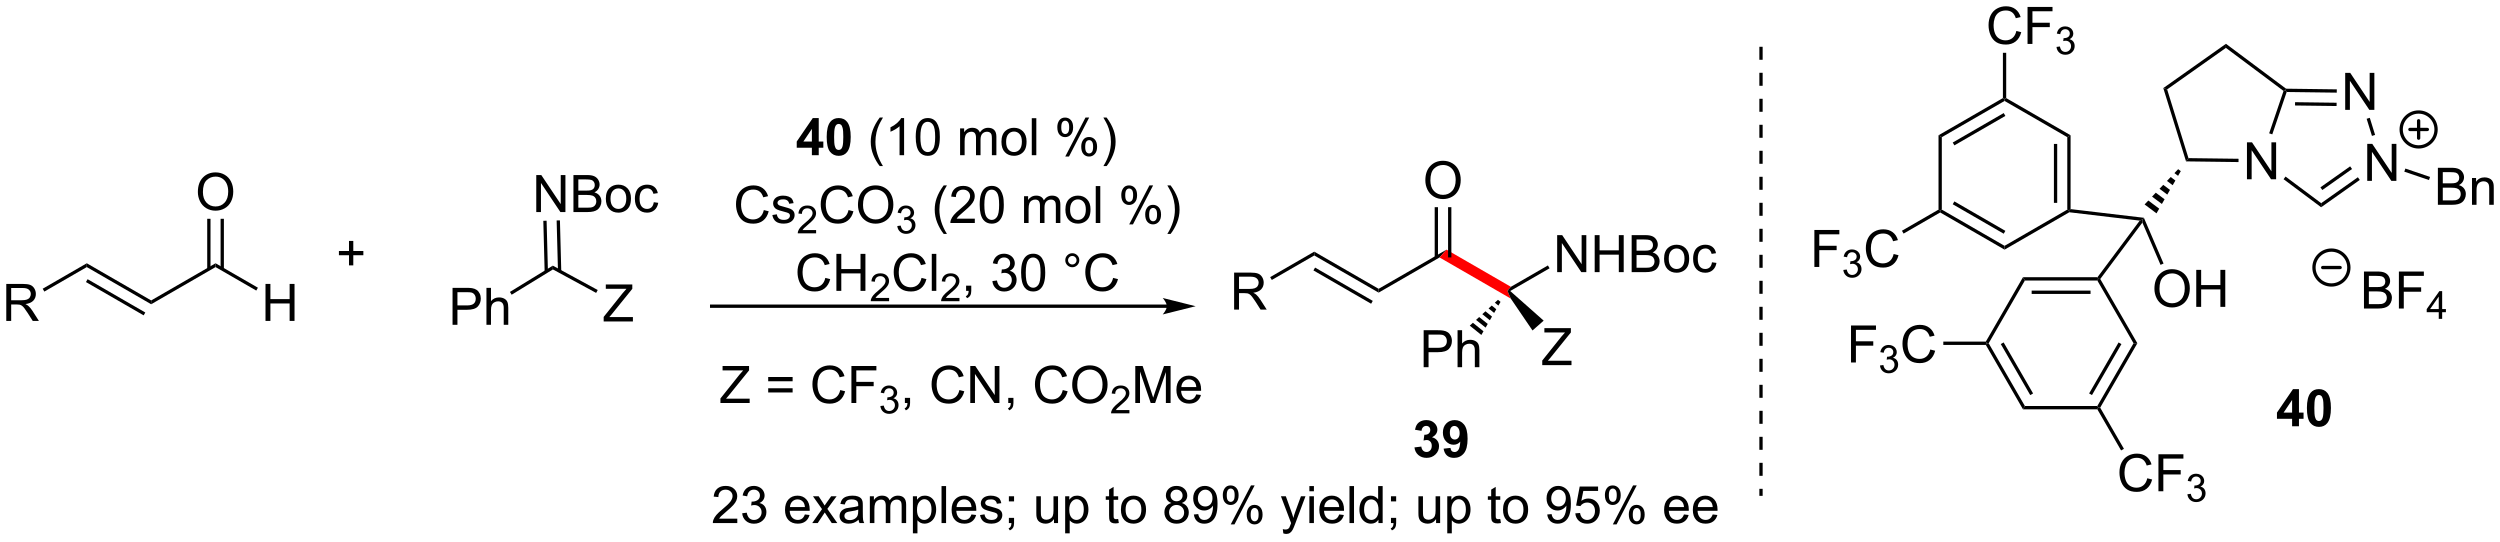 <?xml version="1.0" encoding="UTF-8"?>
<!DOCTYPE svg PUBLIC '-//W3C//DTD SVG 1.0//EN'
          'http://www.w3.org/TR/2001/REC-SVG-20010904/DTD/svg10.dtd'>
<svg stroke-dasharray="none" shape-rendering="auto" xmlns="http://www.w3.org/2000/svg" font-family="'Dialog'" text-rendering="auto" width="1024" fill-opacity="1" color-interpolation="auto" color-rendering="auto" preserveAspectRatio="xMidYMid meet" font-size="12px" viewBox="0 0 1024 222" fill="black" xmlns:xlink="http://www.w3.org/1999/xlink" stroke="black" image-rendering="auto" stroke-miterlimit="10" stroke-linecap="square" stroke-linejoin="miter" font-style="normal" stroke-width="1" height="222" stroke-dashoffset="0" font-weight="normal" stroke-opacity="1"
><!--Generated by the Batik Graphics2D SVG Generator--><defs id="genericDefs"
  /><g
  ><defs id="defs1"
    ><clipPath clipPathUnits="userSpaceOnUse" id="clipPath1"
      ><path d="M1.281 1.601 L399.354 1.601 L399.354 87.617 L1.281 87.617 L1.281 1.601 Z"
      /></clipPath
      ><clipPath clipPathUnits="userSpaceOnUse" id="clipPath2"
      ><path d="M33.785 98.086 L33.785 181.71 L420.79 181.71 L420.79 98.086 Z"
      /></clipPath
    ></defs
    ><g transform="scale(2.572,2.572) translate(-1.281,-1.601) matrix(1.029,0,0,1.029,-33.47,-99.29)"
    ><path d="M224.77 145.964 L224.77 140.237 L227.309 140.237 Q228.075 140.237 228.473 140.391 Q228.872 140.544 229.109 140.935 Q229.348 141.326 229.348 141.8 Q229.348 142.409 228.952 142.828 Q228.559 143.245 227.734 143.357 Q228.036 143.503 228.192 143.643 Q228.523 143.948 228.82 144.404 L229.817 145.964 L228.864 145.964 L228.106 144.771 Q227.773 144.256 227.557 143.982 Q227.343 143.709 227.174 143.599 Q227.005 143.49 226.827 143.448 Q226.7 143.419 226.405 143.419 L225.528 143.419 L225.528 145.964 L224.77 145.964 ZM225.528 142.763 L227.155 142.763 Q227.676 142.763 227.968 142.656 Q228.262 142.55 228.413 142.313 Q228.567 142.076 228.567 141.8 Q228.567 141.393 228.27 141.133 Q227.976 140.87 227.34 140.87 L225.528 140.87 L225.528 142.763 Z" stroke="none" clip-path="url(#clipPath2)"
    /></g
    ><g transform="matrix(2.646,0,0,2.646,-89.394,-259.532)"
    ><path d="M230.661 141.423 L230.406 140.981 L237.232 137.04 L237.232 137.629 Z" stroke="none" clip-path="url(#clipPath2)"
    /></g
    ><g transform="matrix(2.646,0,0,2.646,-89.394,-259.532)"
    ><path d="M237.232 137.629 L237.232 137.04 L247.198 142.794 L247.198 143.383 ZM237.104 139.947 L246.035 145.104 L246.29 144.662 L237.359 139.506 Z" stroke="none" clip-path="url(#clipPath2)"
    /></g
    ><g transform="matrix(2.646,0,0,2.646,-89.394,-259.532)"
    ><path d="M247.198 143.383 L247.198 142.794 L257.704 136.729 L256.627 137.94 Z" stroke="none" clip-path="url(#clipPath2)"
    /></g
    ><g fill="red" transform="matrix(2.646,0,0,2.646,-89.394,-259.532)" stroke="red"
    ><path d="M256.627 137.94 L257.704 136.729 L267.671 142.483 L267.132 143.089 L267.656 144.308 Z" stroke="none" clip-path="url(#clipPath2)"
    /></g
    ><g transform="matrix(2.646,0,0,2.646,-89.394,-259.532)"
    ><path d="M254.428 126.012 Q254.428 124.585 255.194 123.78 Q255.96 122.973 257.171 122.973 Q257.962 122.973 258.598 123.353 Q259.236 123.731 259.569 124.408 Q259.905 125.085 259.905 125.944 Q259.905 126.816 259.553 127.504 Q259.202 128.191 258.556 128.546 Q257.913 128.9 257.165 128.9 Q256.358 128.9 255.72 128.509 Q255.085 128.116 254.756 127.441 Q254.428 126.764 254.428 126.012 ZM255.21 126.022 Q255.21 127.059 255.764 127.655 Q256.322 128.249 257.163 128.249 Q258.017 128.249 258.569 127.647 Q259.124 127.046 259.124 125.941 Q259.124 125.241 258.887 124.72 Q258.65 124.199 258.194 123.913 Q257.741 123.624 257.173 123.624 Q256.368 123.624 255.788 124.178 Q255.21 124.731 255.21 126.022 Z" stroke="none" clip-path="url(#clipPath2)"
    /></g
    ><g transform="matrix(2.646,0,0,2.646,-89.394,-259.532)"
    ><path d="M258.456 137.933 L258.456 130.156 L257.946 130.156 L257.946 137.933 ZM256.385 137.933 L256.385 130.156 L255.874 130.156 L255.874 137.933 Z" stroke="none" clip-path="url(#clipPath2)"
    /></g
    ><g transform="matrix(2.646,0,0,2.646,-89.394,-259.532)"
    ><path d="M274.833 140.209 L274.833 134.483 L275.612 134.483 L278.62 138.978 L278.62 134.483 L279.346 134.483 L279.346 140.209 L278.568 140.209 L275.56 135.709 L275.56 140.209 L274.833 140.209 ZM280.642 140.209 L280.642 134.483 L281.4 134.483 L281.4 136.834 L284.376 136.834 L284.376 134.483 L285.134 134.483 L285.134 140.209 L284.376 140.209 L284.376 137.509 L281.4 137.509 L281.4 140.209 L280.642 140.209 ZM286.365 140.209 L286.365 134.483 L288.513 134.483 Q289.169 134.483 289.565 134.657 Q289.964 134.829 290.187 135.191 Q290.411 135.553 290.411 135.946 Q290.411 136.314 290.211 136.639 Q290.013 136.962 289.612 137.163 Q290.13 137.314 290.409 137.681 Q290.69 138.048 290.69 138.548 Q290.69 138.952 290.518 139.298 Q290.349 139.642 290.099 139.829 Q289.849 140.017 289.471 140.113 Q289.096 140.209 288.549 140.209 L286.365 140.209 ZM287.122 136.889 L288.362 136.889 Q288.865 136.889 289.083 136.821 Q289.372 136.736 289.518 136.538 Q289.667 136.337 289.667 136.038 Q289.667 135.751 289.529 135.535 Q289.393 135.319 289.138 135.238 Q288.885 135.157 288.268 135.157 L287.122 135.157 L287.122 136.889 ZM287.122 139.532 L288.549 139.532 Q288.917 139.532 289.065 139.506 Q289.325 139.459 289.5 139.35 Q289.677 139.241 289.789 139.032 Q289.904 138.821 289.904 138.548 Q289.904 138.228 289.74 137.993 Q289.575 137.756 289.284 137.66 Q288.995 137.564 288.448 137.564 L287.122 137.564 L287.122 139.532 ZM291.38 138.134 Q291.38 136.983 292.021 136.428 Q292.557 135.967 293.325 135.967 Q294.182 135.967 294.724 136.527 Q295.268 137.087 295.268 138.077 Q295.268 138.876 295.026 139.337 Q294.786 139.795 294.328 140.051 Q293.87 140.303 293.325 140.303 Q292.456 140.303 291.917 139.746 Q291.38 139.186 291.38 138.134 ZM292.104 138.134 Q292.104 138.931 292.45 139.329 Q292.799 139.725 293.325 139.725 Q293.849 139.725 294.195 139.327 Q294.544 138.928 294.544 138.111 Q294.544 137.342 294.195 136.946 Q293.846 136.548 293.325 136.548 Q292.799 136.548 292.45 136.944 Q292.104 137.337 292.104 138.134 ZM298.798 138.689 L299.491 138.78 Q299.376 139.493 298.91 139.9 Q298.444 140.303 297.764 140.303 Q296.913 140.303 296.394 139.746 Q295.876 139.189 295.876 138.15 Q295.876 137.478 296.098 136.975 Q296.322 136.47 296.777 136.22 Q297.233 135.967 297.767 135.967 Q298.444 135.967 298.874 136.309 Q299.303 136.65 299.423 137.28 L298.741 137.384 Q298.642 136.967 298.394 136.756 Q298.147 136.545 297.796 136.545 Q297.264 136.545 296.931 136.926 Q296.6 137.306 296.6 138.131 Q296.6 138.967 296.921 139.347 Q297.241 139.725 297.757 139.725 Q298.171 139.725 298.447 139.472 Q298.725 139.217 298.798 138.689 Z" stroke="none" clip-path="url(#clipPath2)"
    /></g
    ><g transform="matrix(2.646,0,0,2.646,-89.394,-259.532)"
    ><path d="M267.565 143.134 L267.132 143.089 L267.671 142.483 L273.402 139.174 L273.657 139.616 Z" stroke="none" clip-path="url(#clipPath2)"
    /></g
    ><g transform="matrix(2.646,0,0,2.646,-89.394,-259.532)"
    ><path d="M254.166 154.929 L254.166 149.203 L256.328 149.203 Q256.898 149.203 257.198 149.258 Q257.62 149.328 257.903 149.526 Q258.19 149.721 258.364 150.078 Q258.539 150.432 258.539 150.859 Q258.539 151.588 258.073 152.096 Q257.609 152.601 256.393 152.601 L254.924 152.601 L254.924 154.929 L254.166 154.929 ZM254.924 151.924 L256.406 151.924 Q257.14 151.924 257.448 151.651 Q257.757 151.377 257.757 150.883 Q257.757 150.523 257.575 150.268 Q257.393 150.01 257.096 149.929 Q256.906 149.877 256.39 149.877 L254.924 149.877 L254.924 151.924 ZM259.414 154.929 L259.414 149.203 L260.117 149.203 L260.117 151.258 Q260.609 150.687 261.359 150.687 Q261.82 150.687 262.159 150.87 Q262.5 151.049 262.646 151.37 Q262.791 151.69 262.791 152.299 L262.791 154.929 L262.088 154.929 L262.088 152.299 Q262.088 151.773 261.859 151.534 Q261.632 151.292 261.213 151.292 Q260.901 151.292 260.625 151.456 Q260.351 151.617 260.234 151.896 Q260.117 152.172 260.117 152.659 L260.117 154.929 L259.414 154.929 Z" stroke="none" clip-path="url(#clipPath2)"
    /></g
    ><g transform="matrix(2.646,0,0,2.646,-89.394,-259.532)"
    ><path d="M266.069 144.817 L265.739 145.386 L265.186 144.941 L265.671 144.497 ZM265.409 145.954 L265.079 146.524 L264.216 145.829 L264.701 145.385 ZM264.748 147.092 L264.418 147.661 L263.245 146.718 L263.731 146.273 ZM264.088 148.23 L263.758 148.799 L262.275 147.606 L262.76 147.162 ZM263.428 149.368 L263.098 149.937 L261.305 148.494 L261.79 148.05 Z" stroke="none" clip-path="url(#clipPath2)"
    /></g
    ><g transform="matrix(2.646,0,0,2.646,-89.394,-259.532)"
    ><path d="M272.524 154.602 L272.524 153.899 L275.456 150.229 Q275.769 149.839 276.05 149.549 L272.854 149.549 L272.854 148.875 L276.956 148.875 L276.956 149.549 L273.742 153.524 L273.394 153.924 L277.05 153.924 L277.05 154.602 L272.524 154.602 Z" stroke="none" clip-path="url(#clipPath2)"
    /></g
    ><g transform="matrix(2.646,0,0,2.646,-89.394,-259.532)"
    ><path d="M267.656 144.308 L267.132 143.089 L267.565 143.134 L272.744 147.721 L271.016 149.242 Z" stroke="none" clip-path="url(#clipPath2)"
    /></g
    ><g transform="matrix(2.646,0,0,2.646,-89.394,-259.532)"
    ><path d="M214.409 145.231 L143.947 145.231 L143.692 145.231 L143.692 145.742 L143.947 145.742 L214.409 145.742 L214.664 145.742 L214.664 145.231 L214.409 145.231 ZM218.873 145.487 L213.771 144.211 C213.771 144.211 214.409 144.928 214.409 145.487 C214.409 146.044 213.771 146.762 213.771 146.762 Z" stroke="none" clip-path="url(#clipPath2)"
    /></g
    ><g transform="matrix(2.646,0,0,2.646,-89.394,-259.532)"
    ><path d="M34.757 147.762 L34.757 142.035 L37.296 142.035 Q38.062 142.035 38.46 142.189 Q38.859 142.343 39.096 142.733 Q39.335 143.124 39.335 143.598 Q39.335 144.207 38.94 144.627 Q38.546 145.043 37.721 145.155 Q38.023 145.301 38.179 145.442 Q38.51 145.746 38.807 146.202 L39.804 147.762 L38.851 147.762 L38.093 146.569 Q37.76 146.054 37.544 145.78 Q37.33 145.507 37.161 145.397 Q36.992 145.288 36.815 145.246 Q36.687 145.218 36.393 145.218 L35.515 145.218 L35.515 147.762 L34.757 147.762 ZM35.515 144.561 L37.143 144.561 Q37.663 144.561 37.955 144.455 Q38.249 144.348 38.4 144.111 Q38.554 143.874 38.554 143.598 Q38.554 143.192 38.257 142.931 Q37.963 142.668 37.328 142.668 L35.515 142.668 L35.515 144.561 Z" stroke="none" clip-path="url(#clipPath2)"
    /></g
    ><g transform="matrix(2.646,0,0,2.646,-89.394,-259.532)"
    ><path d="M40.648 143.221 L40.393 142.779 L47.219 138.838 L47.219 139.427 Z" stroke="none" clip-path="url(#clipPath2)"
    /></g
    ><g transform="matrix(2.646,0,0,2.646,-89.394,-259.532)"
    ><path d="M47.219 139.427 L47.219 138.838 L57.186 144.593 L57.186 145.182 ZM47.091 141.746 L56.022 146.902 L56.277 146.46 L47.346 141.304 Z" stroke="none" clip-path="url(#clipPath2)"
    /></g
    ><g transform="matrix(2.646,0,0,2.646,-89.394,-259.532)"
    ><path d="M57.186 145.182 L57.186 144.593 L67.152 138.838 L67.152 139.427 Z" stroke="none" clip-path="url(#clipPath2)"
    /></g
    ><g transform="matrix(2.646,0,0,2.646,-89.394,-259.532)"
    ><path d="M74.885 147.762 L74.885 142.035 L75.643 142.035 L75.643 144.387 L78.619 144.387 L78.619 142.035 L79.377 142.035 L79.377 147.762 L78.619 147.762 L78.619 145.061 L75.643 145.061 L75.643 147.762 L74.885 147.762 Z" stroke="none" clip-path="url(#clipPath2)"
    /></g
    ><g transform="matrix(2.646,0,0,2.646,-89.394,-259.532)"
    ><path d="M67.152 139.427 L67.152 138.838 L73.709 142.623 L73.453 143.065 Z" stroke="none" clip-path="url(#clipPath2)"
    /></g
    ><g transform="matrix(2.646,0,0,2.646,-89.394,-259.532)"
    ><path d="M64.415 127.81 Q64.415 126.383 65.181 125.578 Q65.947 124.771 67.158 124.771 Q67.949 124.771 68.585 125.151 Q69.223 125.529 69.556 126.206 Q69.892 126.883 69.892 127.742 Q69.892 128.615 69.54 129.302 Q69.189 129.99 68.543 130.344 Q67.9 130.698 67.152 130.698 Q66.345 130.698 65.707 130.307 Q65.072 129.914 64.743 129.24 Q64.415 128.562 64.415 127.81 ZM65.197 127.82 Q65.197 128.857 65.751 129.453 Q66.309 130.047 67.15 130.047 Q68.004 130.047 68.556 129.445 Q69.111 128.844 69.111 127.74 Q69.111 127.039 68.874 126.518 Q68.637 125.997 68.181 125.711 Q67.728 125.422 67.16 125.422 Q66.356 125.422 65.775 125.977 Q65.197 126.529 65.197 127.82 Z" stroke="none" clip-path="url(#clipPath2)"
    /></g
    ><g transform="matrix(2.646,0,0,2.646,-89.394,-259.532)"
    ><path d="M68.443 139.731 L68.443 131.954 L67.933 131.954 L67.933 139.731 ZM66.372 139.731 L66.372 131.954 L65.862 131.954 L65.862 139.731 Z" stroke="none" clip-path="url(#clipPath2)"
    /></g
    ><g transform="matrix(2.646,0,0,2.646,-89.394,-259.532)"
    ><path d="M116.799 130.91 L116.799 125.183 L117.578 125.183 L120.586 129.678 L120.586 125.183 L121.312 125.183 L121.312 130.91 L120.534 130.91 L117.526 126.41 L117.526 130.91 L116.799 130.91 ZM122.553 130.91 L122.553 125.183 L124.702 125.183 Q125.358 125.183 125.754 125.358 Q126.152 125.53 126.376 125.892 Q126.6 126.254 126.6 126.647 Q126.6 127.014 126.4 127.34 Q126.202 127.663 125.801 127.863 Q126.319 128.014 126.598 128.381 Q126.879 128.749 126.879 129.249 Q126.879 129.652 126.707 129.999 Q126.538 130.342 126.288 130.53 Q126.038 130.717 125.66 130.814 Q125.285 130.91 124.738 130.91 L122.553 130.91 ZM123.311 127.59 L124.551 127.59 Q125.053 127.59 125.272 127.522 Q125.561 127.436 125.707 127.238 Q125.856 127.038 125.856 126.738 Q125.856 126.452 125.717 126.236 Q125.582 126.019 125.327 125.939 Q125.074 125.858 124.457 125.858 L123.311 125.858 L123.311 127.59 ZM123.311 130.233 L124.738 130.233 Q125.106 130.233 125.254 130.207 Q125.514 130.16 125.689 130.051 Q125.866 129.941 125.978 129.733 Q126.092 129.522 126.092 129.249 Q126.092 128.928 125.928 128.694 Q125.764 128.457 125.473 128.361 Q125.184 128.264 124.637 128.264 L123.311 128.264 L123.311 130.233 ZM127.569 128.835 Q127.569 127.683 128.21 127.129 Q128.746 126.668 129.514 126.668 Q130.371 126.668 130.913 127.228 Q131.457 127.788 131.457 128.777 Q131.457 129.577 131.215 130.038 Q130.975 130.496 130.517 130.751 Q130.059 131.004 129.514 131.004 Q128.644 131.004 128.106 130.446 Q127.569 129.887 127.569 128.835 ZM128.293 128.835 Q128.293 129.631 128.639 130.03 Q128.988 130.426 129.514 130.426 Q130.038 130.426 130.384 130.027 Q130.733 129.629 130.733 128.811 Q130.733 128.043 130.384 127.647 Q130.035 127.249 129.514 127.249 Q128.988 127.249 128.639 127.644 Q128.293 128.038 128.293 128.835 ZM134.987 129.389 L135.68 129.48 Q135.565 130.194 135.099 130.6 Q134.633 131.004 133.953 131.004 Q133.101 131.004 132.583 130.446 Q132.065 129.889 132.065 128.85 Q132.065 128.178 132.286 127.676 Q132.51 127.171 132.966 126.921 Q133.422 126.668 133.956 126.668 Q134.633 126.668 135.062 127.009 Q135.492 127.35 135.612 127.98 L134.93 128.085 Q134.831 127.668 134.583 127.457 Q134.336 127.246 133.984 127.246 Q133.453 127.246 133.12 127.626 Q132.789 128.006 132.789 128.832 Q132.789 129.668 133.109 130.048 Q133.43 130.426 133.945 130.426 Q134.359 130.426 134.635 130.173 Q134.914 129.918 134.987 129.389 Z" stroke="none" clip-path="url(#clipPath2)"
    /></g
    ><g transform="matrix(2.646,0,0,2.646,-89.394,-259.532)"
    ><path d="M120.669 140.062 L120.462 132.198 L119.952 132.211 L120.159 140.075 ZM118.605 140.116 L118.399 132.252 L117.889 132.265 L118.095 140.129 Z" stroke="none" clip-path="url(#clipPath2)"
    /></g
    ><g transform="matrix(2.646,0,0,2.646,-89.394,-259.532)"
    ><path d="M103.839 148.368 L103.839 142.642 L106 142.642 Q106.57 142.642 106.87 142.696 Q107.292 142.767 107.576 142.965 Q107.862 143.16 108.037 143.517 Q108.211 143.871 108.211 144.298 Q108.211 145.027 107.745 145.535 Q107.281 146.04 106.065 146.04 L104.596 146.04 L104.596 148.368 L103.839 148.368 ZM104.596 145.363 L106.078 145.363 Q106.812 145.363 107.12 145.09 Q107.43 144.816 107.43 144.321 Q107.43 143.962 107.247 143.707 Q107.065 143.449 106.768 143.368 Q106.578 143.316 106.062 143.316 L104.596 143.316 L104.596 145.363 ZM109.086 148.368 L109.086 142.642 L109.789 142.642 L109.789 144.696 Q110.281 144.126 111.031 144.126 Q111.492 144.126 111.831 144.308 Q112.172 144.488 112.318 144.808 Q112.464 145.129 112.464 145.738 L112.464 148.368 L111.76 148.368 L111.76 145.738 Q111.76 145.212 111.531 144.972 Q111.305 144.73 110.885 144.73 Q110.573 144.73 110.297 144.894 Q110.023 145.056 109.906 145.334 Q109.789 145.611 109.789 146.097 L109.789 148.368 L109.086 148.368 Z" stroke="none" clip-path="url(#clipPath2)"
    /></g
    ><g transform="matrix(2.646,0,0,2.646,-89.394,-259.532)"
    ><path d="M119.359 139.205 L119.374 139.794 L112.989 143.708 L112.722 143.273 Z" stroke="none" clip-path="url(#clipPath2)"
    /></g
    ><g transform="matrix(2.646,0,0,2.646,-89.394,-259.532)"
    ><path d="M127.233 147.846 L127.233 147.143 L130.165 143.474 Q130.477 143.083 130.759 142.794 L127.563 142.794 L127.563 142.119 L131.665 142.119 L131.665 142.794 L128.451 146.768 L128.102 147.169 L131.759 147.169 L131.759 147.846 L127.233 147.846 Z" stroke="none" clip-path="url(#clipPath2)"
    /></g
    ><g transform="matrix(2.646,0,0,2.646,-89.394,-259.532)"
    ><path d="M119.374 139.794 L119.359 139.205 L126.311 142.979 L126.068 143.428 Z" stroke="none" clip-path="url(#clipPath2)"
    /></g
    ><g transform="matrix(2.646,0,0,2.646,-89.394,-259.532)"
    ><path d="M87.809 139.165 L87.809 137.594 L86.249 137.594 L86.249 136.938 L87.809 136.938 L87.809 135.381 L88.474 135.381 L88.474 136.938 L90.031 136.938 L90.031 137.594 L88.474 137.594 L88.474 139.165 L87.809 139.165 Z" stroke="none" clip-path="url(#clipPath2)"
    /></g
    ><g transform="matrix(2.646,0,0,2.646,-89.394,-259.532)"
    ><path d="M159.463 122.109 L159.463 120.956 L157.119 120.956 L157.119 119.995 L159.604 116.359 L160.525 116.359 L160.525 119.992 L161.236 119.992 L161.236 120.956 L160.525 120.956 L160.525 122.109 L159.463 122.109 ZM159.463 119.992 L159.463 118.034 L158.148 119.992 L159.463 119.992 ZM163.615 116.359 Q164.449 116.359 164.917 116.953 Q165.475 117.656 165.475 119.284 Q165.475 120.909 164.912 121.62 Q164.449 122.209 163.615 122.209 Q162.779 122.209 162.266 121.565 Q161.756 120.922 161.756 119.274 Q161.756 117.656 162.319 116.945 Q162.785 116.359 163.615 116.359 ZM163.615 117.268 Q163.417 117.268 163.261 117.396 Q163.105 117.524 163.019 117.852 Q162.904 118.276 162.904 119.284 Q162.904 120.292 163.006 120.669 Q163.107 121.047 163.261 121.172 Q163.417 121.297 163.615 121.297 Q163.816 121.297 163.972 121.169 Q164.128 121.042 164.214 120.714 Q164.326 120.292 164.326 119.284 Q164.326 118.276 164.225 117.901 Q164.123 117.524 163.97 117.396 Q163.816 117.268 163.615 117.268 Z" stroke="none" clip-path="url(#clipPath2)"
    /></g
    ><g transform="matrix(2.646,0,0,2.646,-89.394,-259.532)"
    ><path d="M169.964 123.794 Q169.381 123.06 168.977 122.076 Q168.576 121.089 168.576 120.034 Q168.576 119.104 168.878 118.253 Q169.23 117.266 169.964 116.284 L170.467 116.284 Q169.995 117.097 169.842 117.445 Q169.605 117.984 169.467 118.57 Q169.3 119.3 169.3 120.039 Q169.3 121.917 170.467 123.794 L169.964 123.794 ZM173.738 122.109 L173.035 122.109 L173.035 117.628 Q172.779 117.87 172.368 118.112 Q171.956 118.354 171.628 118.477 L171.628 117.797 Q172.217 117.518 172.657 117.125 Q173.1 116.729 173.285 116.359 L173.738 116.359 L173.738 122.109 ZM175.538 119.284 Q175.538 118.268 175.747 117.651 Q175.955 117.031 176.367 116.695 Q176.781 116.359 177.406 116.359 Q177.867 116.359 178.213 116.544 Q178.562 116.729 178.788 117.081 Q179.015 117.43 179.143 117.932 Q179.273 118.432 179.273 119.284 Q179.273 120.292 179.065 120.912 Q178.859 121.531 178.445 121.87 Q178.033 122.209 177.406 122.209 Q176.577 122.209 176.104 121.612 Q175.538 120.899 175.538 119.284 ZM176.26 119.284 Q176.26 120.695 176.591 121.162 Q176.921 121.628 177.406 121.628 Q177.89 121.628 178.218 121.159 Q178.549 120.69 178.549 119.284 Q178.549 117.87 178.218 117.406 Q177.89 116.94 177.398 116.94 Q176.913 116.94 176.624 117.352 Q176.26 117.875 176.26 119.284 ZM182.406 122.109 L182.406 117.961 L183.033 117.961 L183.033 118.542 Q183.229 118.237 183.552 118.052 Q183.877 117.867 184.291 117.867 Q184.752 117.867 185.046 118.06 Q185.343 118.25 185.463 118.594 Q185.955 117.867 186.744 117.867 Q187.361 117.867 187.692 118.209 Q188.025 118.55 188.025 119.26 L188.025 122.109 L187.327 122.109 L187.327 119.495 Q187.327 119.073 187.257 118.888 Q187.19 118.703 187.01 118.591 Q186.83 118.477 186.588 118.477 Q186.15 118.477 185.861 118.768 Q185.572 119.057 185.572 119.698 L185.572 122.109 L184.869 122.109 L184.869 119.414 Q184.869 118.945 184.697 118.711 Q184.525 118.477 184.135 118.477 Q183.838 118.477 183.585 118.633 Q183.335 118.789 183.221 119.091 Q183.109 119.391 183.109 119.956 L183.109 122.109 L182.406 122.109 ZM188.807 120.034 Q188.807 118.883 189.447 118.328 Q189.984 117.867 190.752 117.867 Q191.609 117.867 192.15 118.427 Q192.695 118.987 192.695 119.977 Q192.695 120.776 192.452 121.237 Q192.213 121.695 191.755 121.951 Q191.296 122.203 190.752 122.203 Q189.882 122.203 189.343 121.646 Q188.807 121.086 188.807 120.034 ZM189.531 120.034 Q189.531 120.831 189.877 121.229 Q190.226 121.625 190.752 121.625 Q191.275 121.625 191.622 121.227 Q191.971 120.828 191.971 120.01 Q191.971 119.242 191.622 118.847 Q191.273 118.448 190.752 118.448 Q190.226 118.448 189.877 118.844 Q189.531 119.237 189.531 120.034 ZM193.503 122.109 L193.503 116.383 L194.206 116.383 L194.206 122.109 L193.503 122.109 ZM197.456 117.758 Q197.456 117.143 197.764 116.714 Q198.074 116.284 198.66 116.284 Q199.199 116.284 199.55 116.669 Q199.904 117.055 199.904 117.8 Q199.904 118.526 199.548 118.919 Q199.191 119.313 198.667 119.313 Q198.147 119.313 197.8 118.927 Q197.456 118.539 197.456 117.758 ZM198.678 116.768 Q198.417 116.768 198.243 116.995 Q198.068 117.222 198.068 117.828 Q198.068 118.378 198.243 118.604 Q198.42 118.828 198.678 118.828 Q198.943 118.828 199.118 118.602 Q199.292 118.375 199.292 117.774 Q199.292 117.219 199.115 116.995 Q198.941 116.768 198.678 116.768 ZM198.683 122.32 L201.816 116.284 L202.386 116.284 L199.264 122.32 L198.683 122.32 ZM201.16 120.766 Q201.16 120.149 201.467 119.722 Q201.777 119.292 202.365 119.292 Q202.904 119.292 203.258 119.677 Q203.613 120.063 203.613 120.807 Q203.613 121.534 203.253 121.927 Q202.897 122.32 202.37 122.32 Q201.85 122.32 201.503 121.932 Q201.16 121.542 201.16 120.766 ZM202.386 119.776 Q202.12 119.776 201.946 120.003 Q201.772 120.229 201.772 120.836 Q201.772 121.383 201.946 121.609 Q202.123 121.836 202.381 121.836 Q202.652 121.836 202.824 121.609 Q202.998 121.383 202.998 120.781 Q202.998 120.227 202.821 120.003 Q202.647 119.776 202.386 119.776 ZM205.093 123.794 L204.588 123.794 Q205.757 121.917 205.757 120.039 Q205.757 119.305 205.588 118.581 Q205.455 117.995 205.218 117.456 Q205.065 117.104 204.588 116.284 L205.093 116.284 Q205.827 117.266 206.179 118.253 Q206.479 119.104 206.479 120.034 Q206.479 121.089 206.075 122.076 Q205.671 123.06 205.093 123.794 Z" stroke="none" clip-path="url(#clipPath2)"
    /></g
    ><g transform="matrix(2.646,0,0,2.646,-89.394,-259.532)"
    ><path d="M152.023 130.602 L152.78 130.792 Q152.543 131.727 151.924 132.219 Q151.304 132.708 150.411 132.708 Q149.483 132.708 148.903 132.331 Q148.325 131.953 148.02 131.24 Q147.718 130.524 147.718 129.703 Q147.718 128.807 148.059 128.143 Q148.403 127.477 149.033 127.13 Q149.663 126.784 150.421 126.784 Q151.28 126.784 151.866 127.222 Q152.452 127.659 152.684 128.453 L151.937 128.628 Q151.739 128.003 151.358 127.719 Q150.981 127.432 150.405 127.432 Q149.746 127.432 149.301 127.75 Q148.858 128.065 148.679 128.599 Q148.499 129.133 148.499 129.698 Q148.499 130.43 148.713 130.974 Q148.926 131.518 149.374 131.789 Q149.825 132.057 150.348 132.057 Q150.983 132.057 151.424 131.69 Q151.866 131.323 152.023 130.602 ZM153.344 131.37 L154.039 131.261 Q154.097 131.68 154.365 131.904 Q154.633 132.125 155.112 132.125 Q155.597 132.125 155.831 131.927 Q156.065 131.729 156.065 131.464 Q156.065 131.227 155.86 131.089 Q155.714 130.995 155.141 130.852 Q154.368 130.656 154.068 130.513 Q153.769 130.37 153.615 130.12 Q153.461 129.867 153.461 129.563 Q153.461 129.284 153.586 129.05 Q153.714 128.813 153.933 128.656 Q154.097 128.534 154.381 128.451 Q154.664 128.367 154.987 128.367 Q155.477 128.367 155.844 128.508 Q156.214 128.649 156.388 128.888 Q156.565 129.128 156.633 129.531 L155.946 129.625 Q155.899 129.305 155.672 129.125 Q155.448 128.945 155.039 128.945 Q154.555 128.945 154.347 129.107 Q154.141 129.266 154.141 129.479 Q154.141 129.617 154.227 129.727 Q154.313 129.839 154.495 129.914 Q154.602 129.953 155.118 130.094 Q155.862 130.292 156.157 130.419 Q156.453 130.547 156.62 130.789 Q156.789 131.031 156.789 131.391 Q156.789 131.742 156.584 132.052 Q156.378 132.362 155.99 132.534 Q155.605 132.703 155.118 132.703 Q154.308 132.703 153.883 132.367 Q153.461 132.031 153.344 131.37 Z" stroke="none" clip-path="url(#clipPath2)"
    /></g
    ><g transform="matrix(2.646,0,0,2.646,-89.394,-259.532)"
    ><path d="M160.118 133.702 L160.118 134.209 L157.278 134.209 Q157.273 134.018 157.341 133.842 Q157.448 133.553 157.687 133.272 Q157.927 132.991 158.378 132.622 Q159.077 132.047 159.323 131.712 Q159.57 131.375 159.57 131.077 Q159.57 130.764 159.345 130.549 Q159.122 130.333 158.761 130.333 Q158.38 130.333 158.151 130.561 Q157.923 130.79 157.921 131.194 L157.378 131.139 Q157.435 130.532 157.798 130.215 Q158.161 129.897 158.773 129.897 Q159.392 129.897 159.751 130.241 Q160.112 130.583 160.112 131.088 Q160.112 131.346 160.007 131.596 Q159.901 131.844 159.655 132.12 Q159.411 132.395 158.843 132.875 Q158.368 133.274 158.233 133.417 Q158.099 133.559 158.011 133.702 L160.118 133.702 Z" stroke="none" clip-path="url(#clipPath2)"
    /></g
    ><g transform="matrix(2.646,0,0,2.646,-89.394,-259.532)"
    ><path d="M165.137 130.602 L165.895 130.792 Q165.658 131.727 165.038 132.219 Q164.418 132.708 163.525 132.708 Q162.598 132.708 162.017 132.331 Q161.439 131.953 161.134 131.24 Q160.832 130.524 160.832 129.703 Q160.832 128.807 161.173 128.143 Q161.517 127.477 162.147 127.13 Q162.778 126.784 163.535 126.784 Q164.395 126.784 164.981 127.222 Q165.566 127.659 165.798 128.453 L165.051 128.628 Q164.853 128.003 164.473 127.719 Q164.095 127.432 163.52 127.432 Q162.861 127.432 162.416 127.75 Q161.973 128.065 161.793 128.599 Q161.613 129.133 161.613 129.698 Q161.613 130.43 161.827 130.974 Q162.041 131.518 162.488 131.789 Q162.939 132.057 163.462 132.057 Q164.098 132.057 164.538 131.69 Q164.981 131.323 165.137 130.602 ZM166.599 129.82 Q166.599 128.393 167.365 127.589 Q168.13 126.781 169.341 126.781 Q170.133 126.781 170.768 127.162 Q171.406 127.539 171.74 128.216 Q172.076 128.893 172.076 129.753 Q172.076 130.625 171.724 131.313 Q171.373 132 170.727 132.354 Q170.083 132.708 169.336 132.708 Q168.529 132.708 167.891 132.318 Q167.255 131.925 166.927 131.25 Q166.599 130.573 166.599 129.82 ZM167.38 129.831 Q167.38 130.867 167.935 131.464 Q168.492 132.057 169.333 132.057 Q170.188 132.057 170.74 131.456 Q171.294 130.854 171.294 129.75 Q171.294 129.05 171.057 128.529 Q170.82 128.008 170.365 127.722 Q169.912 127.432 169.344 127.432 Q168.539 127.432 167.958 127.987 Q167.38 128.539 167.38 129.831 Z" stroke="none" clip-path="url(#clipPath2)"
    /></g
    ><g transform="matrix(2.646,0,0,2.646,-89.394,-259.532)"
    ><path d="M172.686 133.075 L173.213 133.004 Q173.305 133.454 173.522 133.651 Q173.74 133.848 174.055 133.848 Q174.426 133.848 174.682 133.59 Q174.94 133.333 174.94 132.952 Q174.94 132.588 174.701 132.354 Q174.465 132.118 174.098 132.118 Q173.949 132.118 173.727 132.176 L173.785 131.713 Q173.838 131.719 173.869 131.719 Q174.207 131.719 174.477 131.543 Q174.746 131.368 174.746 131 Q174.746 130.712 174.549 130.522 Q174.354 130.331 174.043 130.331 Q173.734 130.331 173.529 130.524 Q173.324 130.717 173.266 131.104 L172.738 131.01 Q172.836 130.479 173.178 130.188 Q173.522 129.897 174.031 129.897 Q174.383 129.897 174.678 130.047 Q174.975 130.198 175.131 130.459 Q175.287 130.719 175.287 131.012 Q175.287 131.292 175.137 131.52 Q174.988 131.749 174.695 131.883 Q175.076 131.971 175.287 132.249 Q175.498 132.524 175.498 132.94 Q175.498 133.502 175.088 133.895 Q174.678 134.286 174.051 134.286 Q173.486 134.286 173.111 133.95 Q172.738 133.612 172.686 133.075 Z" stroke="none" clip-path="url(#clipPath2)"
    /></g
    ><g transform="matrix(2.646,0,0,2.646,-89.394,-259.532)"
    ><path d="M179.866 134.294 Q179.282 133.56 178.879 132.576 Q178.478 131.589 178.478 130.534 Q178.478 129.604 178.78 128.753 Q179.131 127.766 179.866 126.784 L180.368 126.784 Q179.897 127.597 179.743 127.945 Q179.506 128.484 179.368 129.07 Q179.202 129.8 179.202 130.539 Q179.202 132.417 180.368 134.294 L179.866 134.294 ZM184.686 131.932 L184.686 132.609 L180.899 132.609 Q180.892 132.354 180.983 132.12 Q181.126 131.734 181.444 131.359 Q181.764 130.984 182.366 130.492 Q183.298 129.727 183.626 129.279 Q183.954 128.831 183.954 128.432 Q183.954 128.016 183.655 127.729 Q183.358 127.44 182.876 127.44 Q182.368 127.44 182.064 127.745 Q181.759 128.05 181.756 128.589 L181.032 128.516 Q181.108 127.706 181.592 127.284 Q182.077 126.859 182.892 126.859 Q183.717 126.859 184.196 127.318 Q184.678 127.774 184.678 128.448 Q184.678 128.792 184.537 129.125 Q184.397 129.456 184.069 129.823 Q183.743 130.19 182.985 130.831 Q182.353 131.362 182.173 131.552 Q181.993 131.742 181.876 131.932 L184.686 131.932 ZM185.44 129.784 Q185.44 128.768 185.648 128.151 Q185.857 127.531 186.268 127.195 Q186.682 126.859 187.307 126.859 Q187.768 126.859 188.114 127.044 Q188.463 127.229 188.69 127.581 Q188.916 127.93 189.044 128.432 Q189.174 128.932 189.174 129.784 Q189.174 130.792 188.966 131.412 Q188.76 132.031 188.346 132.37 Q187.935 132.708 187.307 132.708 Q186.479 132.708 186.005 132.112 Q185.44 131.399 185.44 129.784 ZM186.161 129.784 Q186.161 131.195 186.492 131.662 Q186.823 132.128 187.307 132.128 Q187.791 132.128 188.12 131.659 Q188.45 131.19 188.45 129.784 Q188.45 128.37 188.12 127.906 Q187.791 127.44 187.299 127.44 Q186.815 127.44 186.526 127.852 Q186.161 128.375 186.161 129.784 ZM192.307 132.609 L192.307 128.461 L192.935 128.461 L192.935 129.042 Q193.13 128.737 193.453 128.552 Q193.778 128.367 194.192 128.367 Q194.653 128.367 194.948 128.56 Q195.245 128.75 195.364 129.094 Q195.857 128.367 196.646 128.367 Q197.263 128.367 197.594 128.708 Q197.927 129.05 197.927 129.761 L197.927 132.609 L197.229 132.609 L197.229 129.995 Q197.229 129.573 197.159 129.388 Q197.091 129.203 196.911 129.091 Q196.732 128.977 196.489 128.977 Q196.052 128.977 195.763 129.268 Q195.474 129.557 195.474 130.198 L195.474 132.609 L194.771 132.609 L194.771 129.914 Q194.771 129.445 194.599 129.211 Q194.427 128.977 194.036 128.977 Q193.739 128.977 193.487 129.133 Q193.237 129.289 193.122 129.591 Q193.01 129.891 193.01 130.456 L193.01 132.609 L192.307 132.609 ZM198.708 130.534 Q198.708 129.383 199.349 128.828 Q199.885 128.367 200.653 128.367 Q201.51 128.367 202.052 128.927 Q202.596 129.487 202.596 130.477 Q202.596 131.276 202.354 131.737 Q202.114 132.195 201.656 132.451 Q201.198 132.703 200.653 132.703 Q199.784 132.703 199.245 132.146 Q198.708 131.586 198.708 130.534 ZM199.432 130.534 Q199.432 131.331 199.778 131.729 Q200.127 132.125 200.653 132.125 Q201.177 132.125 201.523 131.727 Q201.872 131.328 201.872 130.511 Q201.872 129.742 201.523 129.346 Q201.174 128.948 200.653 128.948 Q200.127 128.948 199.778 129.344 Q199.432 129.737 199.432 130.534 ZM203.405 132.609 L203.405 126.883 L204.108 126.883 L204.108 132.609 L203.405 132.609 ZM207.358 128.258 Q207.358 127.643 207.665 127.214 Q207.975 126.784 208.561 126.784 Q209.1 126.784 209.452 127.169 Q209.806 127.555 209.806 128.3 Q209.806 129.026 209.449 129.419 Q209.092 129.813 208.569 129.813 Q208.048 129.813 207.702 129.427 Q207.358 129.039 207.358 128.258 ZM208.579 127.268 Q208.319 127.268 208.144 127.495 Q207.97 127.722 207.97 128.328 Q207.97 128.878 208.144 129.104 Q208.321 129.328 208.579 129.328 Q208.845 129.328 209.019 129.102 Q209.194 128.875 209.194 128.274 Q209.194 127.719 209.017 127.495 Q208.842 127.268 208.579 127.268 ZM208.584 132.82 L211.717 126.784 L212.287 126.784 L209.165 132.82 L208.584 132.82 ZM211.061 131.266 Q211.061 130.649 211.368 130.221 Q211.678 129.792 212.267 129.792 Q212.806 129.792 213.16 130.177 Q213.514 130.563 213.514 131.307 Q213.514 132.034 213.155 132.427 Q212.798 132.82 212.272 132.82 Q211.751 132.82 211.405 132.432 Q211.061 132.042 211.061 131.266 ZM212.287 130.276 Q212.022 130.276 211.847 130.503 Q211.673 130.729 211.673 131.336 Q211.673 131.883 211.847 132.109 Q212.024 132.336 212.282 132.336 Q212.553 132.336 212.725 132.109 Q212.899 131.883 212.899 131.281 Q212.899 130.727 212.722 130.503 Q212.548 130.276 212.287 130.276 ZM214.995 134.294 L214.489 134.294 Q215.659 132.417 215.659 130.539 Q215.659 129.805 215.489 129.081 Q215.357 128.495 215.12 127.956 Q214.966 127.604 214.489 126.784 L214.995 126.784 Q215.729 127.766 216.081 128.753 Q216.38 129.604 216.38 130.534 Q216.38 131.589 215.976 132.576 Q215.573 133.56 214.995 134.294 Z" stroke="none" clip-path="url(#clipPath2)"
    /></g
    ><g transform="matrix(2.646,0,0,2.646,-89.394,-259.532)"
    ><path d="M161.544 141.102 L162.302 141.292 Q162.065 142.227 161.445 142.719 Q160.825 143.208 159.932 143.208 Q159.005 143.208 158.424 142.831 Q157.846 142.453 157.541 141.74 Q157.239 141.024 157.239 140.203 Q157.239 139.307 157.581 138.643 Q157.924 137.977 158.554 137.63 Q159.185 137.284 159.942 137.284 Q160.802 137.284 161.388 137.721 Q161.974 138.159 162.206 138.953 L161.458 139.128 Q161.26 138.503 160.88 138.219 Q160.502 137.932 159.927 137.932 Q159.268 137.932 158.823 138.25 Q158.38 138.565 158.2 139.099 Q158.021 139.633 158.021 140.198 Q158.021 140.93 158.234 141.474 Q158.448 142.018 158.896 142.289 Q159.346 142.557 159.869 142.557 Q160.505 142.557 160.945 142.19 Q161.388 141.823 161.544 141.102 ZM163.259 143.109 L163.259 137.383 L164.017 137.383 L164.017 139.734 L166.993 139.734 L166.993 137.383 L167.751 137.383 L167.751 143.109 L166.993 143.109 L166.993 140.409 L164.017 140.409 L164.017 143.109 L163.259 143.109 Z" stroke="none" clip-path="url(#clipPath2)"
    /></g
    ><g transform="matrix(2.646,0,0,2.646,-89.394,-259.532)"
    ><path d="M171.417 144.202 L171.417 144.709 L168.577 144.709 Q168.571 144.518 168.64 144.342 Q168.747 144.053 168.985 143.772 Q169.226 143.491 169.677 143.122 Q170.376 142.547 170.622 142.212 Q170.868 141.875 170.868 141.577 Q170.868 141.264 170.644 141.049 Q170.421 140.833 170.06 140.833 Q169.679 140.833 169.45 141.061 Q169.222 141.29 169.22 141.694 L168.677 141.639 Q168.733 141.032 169.097 140.715 Q169.46 140.397 170.071 140.397 Q170.69 140.397 171.05 140.741 Q171.411 141.083 171.411 141.588 Q171.411 141.846 171.306 142.096 Q171.2 142.344 170.954 142.62 Q170.71 142.895 170.142 143.375 Q169.667 143.774 169.532 143.917 Q169.398 144.059 169.31 144.202 L171.417 144.202 Z" stroke="none" clip-path="url(#clipPath2)"
    /></g
    ><g transform="matrix(2.646,0,0,2.646,-89.394,-259.532)"
    ><path d="M176.436 141.102 L177.193 141.292 Q176.957 142.227 176.337 142.719 Q175.717 143.208 174.824 143.208 Q173.897 143.208 173.316 142.831 Q172.738 142.453 172.433 141.74 Q172.131 141.024 172.131 140.203 Q172.131 139.307 172.472 138.643 Q172.816 137.977 173.446 137.63 Q174.076 137.284 174.834 137.284 Q175.693 137.284 176.279 137.721 Q176.865 138.159 177.097 138.953 L176.35 139.128 Q176.152 138.503 175.772 138.219 Q175.394 137.932 174.818 137.932 Q174.16 137.932 173.714 138.25 Q173.272 138.565 173.092 139.099 Q172.912 139.633 172.912 140.198 Q172.912 140.93 173.126 141.474 Q173.339 142.018 173.787 142.289 Q174.238 142.557 174.761 142.557 Q175.397 142.557 175.837 142.19 Q176.279 141.823 176.436 141.102 ZM178.023 143.109 L178.023 137.383 L178.726 137.383 L178.726 143.109 L178.023 143.109 Z" stroke="none" clip-path="url(#clipPath2)"
    /></g
    ><g transform="matrix(2.646,0,0,2.646,-89.394,-259.532)"
    ><path d="M182.309 144.202 L182.309 144.709 L179.469 144.709 Q179.463 144.518 179.531 144.342 Q179.639 144.053 179.877 143.772 Q180.117 143.491 180.569 143.122 Q181.268 142.547 181.514 142.212 Q181.76 141.875 181.76 141.577 Q181.76 141.264 181.535 141.049 Q181.313 140.833 180.951 140.833 Q180.57 140.833 180.342 141.061 Q180.113 141.29 180.111 141.694 L179.569 141.639 Q179.625 141.032 179.988 140.715 Q180.352 140.397 180.963 140.397 Q181.582 140.397 181.941 140.741 Q182.303 141.083 182.303 141.588 Q182.303 141.846 182.197 142.096 Q182.092 142.344 181.846 142.62 Q181.602 142.895 181.033 143.375 Q180.559 143.774 180.424 143.917 Q180.289 144.059 180.201 144.202 L182.309 144.202 Z" stroke="none" clip-path="url(#clipPath2)"
    /></g
    ><g transform="matrix(2.646,0,0,2.646,-89.394,-259.532)"
    ><path d="M183.335 143.109 L183.335 142.307 L184.137 142.307 L184.137 143.109 Q184.137 143.552 183.981 143.823 Q183.825 144.094 183.483 144.242 L183.288 143.943 Q183.512 143.844 183.616 143.654 Q183.723 143.466 183.733 143.109 L183.335 143.109 ZM187.405 141.596 L188.108 141.503 Q188.231 142.102 188.52 142.365 Q188.812 142.628 189.231 142.628 Q189.726 142.628 190.067 142.284 Q190.411 141.94 190.411 141.432 Q190.411 140.948 190.093 140.636 Q189.778 140.32 189.288 140.32 Q189.09 140.32 188.793 140.399 L188.871 139.781 Q188.942 139.789 188.983 139.789 Q189.434 139.789 189.793 139.555 Q190.153 139.32 190.153 138.831 Q190.153 138.445 189.89 138.193 Q189.629 137.938 189.215 137.938 Q188.804 137.938 188.53 138.195 Q188.257 138.453 188.179 138.969 L187.476 138.844 Q187.606 138.136 188.062 137.748 Q188.52 137.359 189.2 137.359 Q189.668 137.359 190.062 137.56 Q190.457 137.761 190.666 138.109 Q190.874 138.456 190.874 138.846 Q190.874 139.219 190.674 139.524 Q190.476 139.828 190.085 140.008 Q190.593 140.125 190.874 140.495 Q191.155 140.862 191.155 141.417 Q191.155 142.167 190.608 142.69 Q190.062 143.211 189.226 143.211 Q188.473 143.211 187.973 142.763 Q187.476 142.313 187.405 141.596 ZM191.852 140.284 Q191.852 139.268 192.06 138.651 Q192.269 138.031 192.68 137.695 Q193.094 137.359 193.719 137.359 Q194.18 137.359 194.526 137.544 Q194.875 137.729 195.102 138.081 Q195.328 138.43 195.456 138.932 Q195.586 139.432 195.586 140.284 Q195.586 141.292 195.378 141.912 Q195.172 142.531 194.758 142.87 Q194.347 143.208 193.719 143.208 Q192.891 143.208 192.417 142.612 Q191.852 141.899 191.852 140.284 ZM192.573 140.284 Q192.573 141.695 192.904 142.162 Q193.235 142.628 193.719 142.628 Q194.203 142.628 194.532 142.159 Q194.862 141.69 194.862 140.284 Q194.862 138.87 194.532 138.406 Q194.203 137.94 193.711 137.94 Q193.227 137.94 192.938 138.352 Q192.573 138.875 192.573 140.284 ZM198.69 138.367 Q198.69 137.917 199.008 137.602 Q199.328 137.284 199.774 137.284 Q200.227 137.284 200.542 137.602 Q200.86 137.917 200.86 138.367 Q200.86 138.815 200.54 139.136 Q200.222 139.453 199.774 139.453 Q199.328 139.453 199.008 139.138 Q198.69 138.82 198.69 138.367 ZM199.118 138.367 Q199.118 138.641 199.31 138.833 Q199.503 139.026 199.776 139.026 Q200.047 139.026 200.24 138.833 Q200.433 138.641 200.433 138.367 Q200.433 138.094 200.24 137.901 Q200.047 137.706 199.776 137.706 Q199.503 137.706 199.31 137.901 Q199.118 138.094 199.118 138.367 ZM206.093 141.102 L206.851 141.292 Q206.614 142.227 205.994 142.719 Q205.374 143.208 204.481 143.208 Q203.554 143.208 202.973 142.831 Q202.395 142.453 202.09 141.74 Q201.788 141.024 201.788 140.203 Q201.788 139.307 202.129 138.643 Q202.473 137.977 203.103 137.63 Q203.733 137.284 204.491 137.284 Q205.351 137.284 205.937 137.721 Q206.523 138.159 206.754 138.953 L206.007 139.128 Q205.809 138.503 205.429 138.219 Q205.051 137.932 204.476 137.932 Q203.817 137.932 203.371 138.25 Q202.929 138.565 202.749 139.099 Q202.569 139.633 202.569 140.198 Q202.569 140.93 202.783 141.474 Q202.996 142.018 203.444 142.289 Q203.895 142.557 204.418 142.557 Q205.054 142.557 205.494 142.19 Q205.937 141.823 206.093 141.102 Z" stroke="none" clip-path="url(#clipPath2)"
    /></g
    ><g transform="matrix(2.646,0,0,2.646,-89.394,-259.532)"
    ><path d="M381.613 125.84 L381.613 120.113 L382.391 120.113 L385.399 124.608 L385.399 120.113 L386.126 120.113 L386.126 125.84 L385.347 125.84 L382.339 121.34 L382.339 125.84 L381.613 125.84 Z" stroke="none" clip-path="url(#clipPath2)"
    /></g
    ><g transform="matrix(2.646,0,0,2.646,-89.394,-259.532)"
    ><path d="M400.233 126.085 L400.233 120.359 L401.011 120.359 L404.019 124.853 L404.019 120.359 L404.746 120.359 L404.746 126.085 L403.967 126.085 L400.959 121.585 L400.959 126.085 L400.233 126.085 Z" stroke="none" clip-path="url(#clipPath2)"
    /></g
    ><g transform="matrix(2.646,0,0,2.646,-89.394,-259.532)"
    ><path d="M396.821 115.094 L396.821 109.367 L397.599 109.367 L400.607 113.862 L400.607 109.367 L401.334 109.367 L401.334 115.094 L400.555 115.094 L397.547 110.594 L397.547 115.094 L396.821 115.094 Z" stroke="none" clip-path="url(#clipPath2)"
    /></g
    ><g transform="matrix(2.646,0,0,2.646,-89.394,-259.532)"
    ><path d="M387.277 112.161 L387.579 112.067 L387.761 112.325 L385.534 118.884 L385.05 118.72 Z" stroke="none" clip-path="url(#clipPath2)"
    /></g
    ><g transform="matrix(2.646,0,0,2.646,-89.394,-259.532)"
    ><path d="M387.28 125.824 L387.585 125.415 L393.103 129.536 L393.095 130.167 Z" stroke="none" clip-path="url(#clipPath2)"
    /></g
    ><g transform="matrix(2.646,0,0,2.646,-89.394,-259.532)"
    ><path d="M393.095 130.167 L393.103 129.536 L398.781 125.524 L399.076 125.941 ZM393.28 127.5 L397.88 124.249 L397.586 123.832 L392.986 127.083 Z" stroke="none" clip-path="url(#clipPath2)"
    /></g
    ><g transform="matrix(2.646,0,0,2.646,-89.394,-259.532)"
    ><path d="M401.45 118.971 L400.962 119.123 L400.14 116.474 L400.627 116.322 Z" stroke="none" clip-path="url(#clipPath2)"
    /></g
    ><g transform="matrix(2.646,0,0,2.646,-89.394,-259.532)"
    ><path d="M395.52 111.917 L395.513 112.427 L387.761 112.325 L387.579 112.067 L387.665 111.813 ZM395.493 113.988 L389.06 113.903 L389.053 114.414 L395.486 114.498 Z" stroke="none" clip-path="url(#clipPath2)"
    /></g
    ><g transform="matrix(2.646,0,0,2.646,-89.394,-259.532)"
    ><path d="M411.169 129.786 L411.169 124.059 L413.318 124.059 Q413.974 124.059 414.37 124.233 Q414.768 124.405 414.992 124.767 Q415.216 125.129 415.216 125.522 Q415.216 125.89 415.016 126.215 Q414.818 126.538 414.417 126.739 Q414.935 126.89 415.214 127.257 Q415.495 127.624 415.495 128.124 Q415.495 128.528 415.323 128.874 Q415.154 129.218 414.904 129.405 Q414.654 129.593 414.276 129.689 Q413.901 129.786 413.354 129.786 L411.169 129.786 ZM411.927 126.465 L413.167 126.465 Q413.669 126.465 413.888 126.397 Q414.177 126.311 414.323 126.114 Q414.471 125.913 414.471 125.614 Q414.471 125.327 414.333 125.111 Q414.198 124.895 413.943 124.814 Q413.69 124.733 413.073 124.733 L411.927 124.733 L411.927 126.465 ZM411.927 129.108 L413.354 129.108 Q413.721 129.108 413.87 129.082 Q414.13 129.036 414.305 128.926 Q414.482 128.817 414.594 128.608 Q414.708 128.398 414.708 128.124 Q414.708 127.804 414.544 127.569 Q414.38 127.332 414.089 127.236 Q413.8 127.14 413.253 127.14 L411.927 127.14 L411.927 129.108 ZM416.448 129.786 L416.448 125.637 L417.081 125.637 L417.081 126.226 Q417.536 125.543 418.401 125.543 Q418.776 125.543 419.089 125.679 Q419.404 125.811 419.56 126.03 Q419.716 126.249 419.779 126.551 Q419.818 126.746 419.818 127.233 L419.818 129.786 L419.115 129.786 L419.115 127.262 Q419.115 126.832 419.031 126.619 Q418.95 126.405 418.742 126.28 Q418.534 126.153 418.253 126.153 Q417.802 126.153 417.476 126.439 Q417.151 126.723 417.151 127.52 L417.151 129.786 L416.448 129.786 Z" stroke="none" clip-path="url(#clipPath2)"
    /></g
    ><g transform="matrix(2.646,0,0,2.646,-89.394,-259.532)"
    ><path d="M405.97 124.659 L406.134 124.175 L409.955 125.473 L409.791 125.956 Z" stroke="none" clip-path="url(#clipPath2)"
    /></g
    ><g transform="matrix(2.646,0,0,2.646,-89.394,-259.532)"
    ><path d="M387.665 111.813 L387.579 112.067 L387.277 112.161 L378.354 105.496 L378.362 104.865 Z" stroke="none" clip-path="url(#clipPath2)"
    /></g
    ><g transform="matrix(2.646,0,0,2.646,-89.394,-259.532)"
    ><path d="M378.362 104.865 L378.354 105.496 L369.257 111.923 L368.66 111.721 Z" stroke="none" clip-path="url(#clipPath2)"
    /></g
    ><g transform="matrix(2.646,0,0,2.646,-89.394,-259.532)"
    ><path d="M368.66 111.721 L369.257 111.923 L372.559 122.561 L372.182 123.066 Z" stroke="none" clip-path="url(#clipPath2)"
    /></g
    ><g transform="matrix(2.646,0,0,2.646,-89.394,-259.532)"
    ><path d="M372.182 123.066 L372.559 122.561 L380.312 122.663 L380.305 123.173 Z" stroke="none" clip-path="url(#clipPath2)"
    /></g
    ><g transform="matrix(2.646,0,0,2.646,-89.394,-259.532)"
    ><path d="M371.371 124.578 L370.953 125.304 L370.385 124.88 L370.962 124.273 ZM370.535 126.03 L370.117 126.756 L369.23 126.093 L369.807 125.486 ZM369.7 127.481 L369.282 128.207 L368.075 127.306 L368.653 126.7 ZM368.864 128.933 L368.446 129.659 L366.921 128.52 L367.498 127.913 ZM368.028 130.385 L367.61 131.11 L365.766 129.733 L366.344 129.126 Z" stroke="none" clip-path="url(#clipPath2)"
    /></g
    ><g transform="matrix(2.646,0,0,2.646,-89.394,-259.532)"
    ><path d="M365.66 131.798 L365.484 132.034 L365.015 132.235 L354.109 130.944 L354.055 130.68 L354.31 130.454 Z" stroke="none" clip-path="url(#clipPath2)"
    /></g
    ><g transform="matrix(2.646,0,0,2.646,-89.394,-259.532)"
    ><path d="M367.289 142.794 Q367.289 141.367 368.055 140.563 Q368.82 139.755 370.031 139.755 Q370.823 139.755 371.458 140.136 Q372.096 140.513 372.43 141.19 Q372.766 141.867 372.766 142.727 Q372.766 143.599 372.414 144.287 Q372.063 144.974 371.417 145.328 Q370.774 145.682 370.026 145.682 Q369.219 145.682 368.581 145.292 Q367.945 144.899 367.617 144.224 Q367.289 143.547 367.289 142.794 ZM368.07 142.805 Q368.07 143.841 368.625 144.438 Q369.182 145.031 370.024 145.031 Q370.878 145.031 371.43 144.43 Q371.984 143.828 371.984 142.724 Q371.984 142.024 371.747 141.503 Q371.51 140.982 371.055 140.696 Q370.602 140.406 370.034 140.406 Q369.229 140.406 368.649 140.961 Q368.07 141.513 368.07 142.805 ZM373.764 145.583 L373.764 139.857 L374.522 139.857 L374.522 142.208 L377.499 142.208 L377.499 139.857 L378.257 139.857 L378.257 145.583 L377.499 145.583 L377.499 142.883 L374.522 142.883 L374.522 145.583 L373.764 145.583 Z" stroke="none" clip-path="url(#clipPath2)"
    /></g
    ><g transform="matrix(2.646,0,0,2.646,-89.394,-259.532)"
    ><path d="M365.424 132.541 L365.484 132.034 L365.66 131.798 L368.703 138.882 L368.235 139.084 Z" stroke="none" clip-path="url(#clipPath2)"
    /></g
    ><g transform="matrix(2.646,0,0,2.646,-89.394,-259.532)"
    ><path d="M365.015 132.235 L365.484 132.034 L365.424 132.541 L358.902 141.273 L358.597 141.255 L358.469 141 Z" stroke="none" clip-path="url(#clipPath2)"
    /></g
    ><g transform="matrix(2.646,0,0,2.646,-89.394,-259.532)"
    ><path d="M358.469 141 L358.597 141.255 L358.45 141.51 L347.236 141.51 L346.941 141 ZM357.401 143.071 L348.285 143.071 L348.285 143.582 L357.401 143.582 Z" stroke="none" clip-path="url(#clipPath2)"
    /></g
    ><g transform="matrix(2.646,0,0,2.646,-89.394,-259.532)"
    ><path d="M346.941 141 L347.236 141.51 L341.629 151.222 L341.334 151.222 L341.187 150.966 Z" stroke="none" clip-path="url(#clipPath2)"
    /></g
    ><g transform="matrix(2.646,0,0,2.646,-89.394,-259.532)"
    ><path d="M341.187 151.477 L341.334 151.222 L341.629 151.222 L347.236 160.933 L346.941 161.444 ZM343.505 151.349 L348.064 159.244 L348.506 158.989 L343.947 151.094 Z" stroke="none" clip-path="url(#clipPath2)"
    /></g
    ><g transform="matrix(2.646,0,0,2.646,-89.394,-259.532)"
    ><path d="M346.941 161.444 L347.236 160.933 L358.45 160.933 L358.597 161.188 L358.45 161.444 Z" stroke="none" clip-path="url(#clipPath2)"
    /></g
    ><g transform="matrix(2.646,0,0,2.646,-89.394,-259.532)"
    ><path d="M358.892 161.188 L358.597 161.188 L358.45 160.933 L364.057 151.222 L364.646 151.222 ZM357.622 159.244 L362.181 151.349 L361.739 151.094 L357.18 158.989 Z" stroke="none" clip-path="url(#clipPath2)"
    /></g
    ><g transform="matrix(2.646,0,0,2.646,-89.394,-259.532)"
    ><path d="M364.646 151.222 L364.057 151.222 L358.45 141.51 L358.597 141.255 L358.902 141.273 Z" stroke="none" clip-path="url(#clipPath2)"
    /></g
    ><g transform="matrix(2.646,0,0,2.646,-89.394,-259.532)"
    ><path d="M320.321 154.197 L320.321 148.47 L324.185 148.47 L324.185 149.144 L321.079 149.144 L321.079 150.918 L323.766 150.918 L323.766 151.595 L321.079 151.595 L321.079 154.197 L320.321 154.197 Z" stroke="none" clip-path="url(#clipPath2)"
    /></g
    ><g transform="matrix(2.646,0,0,2.646,-89.394,-259.532)"
    ><path d="M324.803 154.662 L325.331 154.591 Q325.422 155.041 325.639 155.238 Q325.858 155.435 326.172 155.435 Q326.543 155.435 326.799 155.178 Q327.057 154.92 327.057 154.539 Q327.057 154.175 326.819 153.941 Q326.583 153.705 326.215 153.705 Q326.067 153.705 325.844 153.763 L325.903 153.3 Q325.956 153.306 325.987 153.306 Q326.325 153.306 326.594 153.131 Q326.864 152.955 326.864 152.588 Q326.864 152.299 326.666 152.109 Q326.471 151.918 326.161 151.918 Q325.852 151.918 325.647 152.111 Q325.442 152.304 325.383 152.691 L324.856 152.597 Q324.954 152.066 325.295 151.775 Q325.639 151.484 326.149 151.484 Q326.5 151.484 326.795 151.635 Q327.092 151.785 327.249 152.047 Q327.405 152.306 327.405 152.599 Q327.405 152.879 327.254 153.107 Q327.106 153.336 326.813 153.47 Q327.194 153.558 327.405 153.836 Q327.616 154.111 327.616 154.527 Q327.616 155.09 327.206 155.482 Q326.795 155.873 326.168 155.873 Q325.604 155.873 325.229 155.537 Q324.856 155.199 324.803 154.662 Z" stroke="none" clip-path="url(#clipPath2)"
    /></g
    ><g transform="matrix(2.646,0,0,2.646,-89.394,-259.532)"
    ><path d="M332.591 152.189 L333.349 152.379 Q333.112 153.314 332.492 153.806 Q331.873 154.296 330.979 154.296 Q330.052 154.296 329.472 153.918 Q328.893 153.54 328.589 152.827 Q328.287 152.111 328.287 151.29 Q328.287 150.394 328.628 149.731 Q328.972 149.064 329.602 148.717 Q330.232 148.371 330.99 148.371 Q331.849 148.371 332.435 148.809 Q333.021 149.246 333.253 150.04 L332.505 150.215 Q332.308 149.59 331.927 149.306 Q331.55 149.019 330.974 149.019 Q330.315 149.019 329.87 149.337 Q329.427 149.652 329.248 150.186 Q329.068 150.72 329.068 151.285 Q329.068 152.017 329.281 152.561 Q329.495 153.106 329.943 153.376 Q330.393 153.644 330.917 153.644 Q331.552 153.644 331.992 153.277 Q332.435 152.91 332.591 152.189 Z" stroke="none" clip-path="url(#clipPath2)"
    /></g
    ><g transform="matrix(2.646,0,0,2.646,-89.394,-259.532)"
    ><path d="M341.187 150.966 L341.334 151.222 L341.187 151.477 L334.608 151.477 L334.608 150.966 Z" stroke="none" clip-path="url(#clipPath2)"
    /></g
    ><g transform="matrix(2.646,0,0,2.646,-89.394,-259.532)"
    ><path d="M366.18 172.122 L366.938 172.312 Q366.701 173.247 366.081 173.74 Q365.461 174.229 364.568 174.229 Q363.641 174.229 363.06 173.852 Q362.482 173.474 362.177 172.76 Q361.875 172.044 361.875 171.224 Q361.875 170.328 362.216 169.664 Q362.56 168.997 363.19 168.651 Q363.82 168.305 364.578 168.305 Q365.438 168.305 366.024 168.742 Q366.61 169.18 366.841 169.974 L366.094 170.148 Q365.896 169.523 365.516 169.24 Q365.138 168.953 364.563 168.953 Q363.904 168.953 363.459 169.271 Q363.016 169.586 362.836 170.12 Q362.656 170.654 362.656 171.219 Q362.656 171.951 362.87 172.495 Q363.084 173.039 363.531 173.31 Q363.982 173.578 364.505 173.578 Q365.141 173.578 365.581 173.211 Q366.024 172.844 366.18 172.122 ZM367.91 174.13 L367.91 168.404 L371.775 168.404 L371.775 169.078 L368.668 169.078 L368.668 170.852 L371.356 170.852 L371.356 171.529 L368.668 171.529 L368.668 174.13 L367.91 174.13 Z" stroke="none" clip-path="url(#clipPath2)"
    /></g
    ><g transform="matrix(2.646,0,0,2.646,-89.394,-259.532)"
    ><path d="M372.393 174.595 L372.92 174.525 Q373.012 174.974 373.229 175.172 Q373.447 175.369 373.762 175.369 Q374.133 175.369 374.389 175.111 Q374.647 174.853 374.647 174.472 Q374.647 174.109 374.408 173.875 Q374.172 173.638 373.805 173.638 Q373.656 173.638 373.434 173.697 L373.492 173.234 Q373.545 173.24 373.576 173.24 Q373.914 173.24 374.184 173.064 Q374.453 172.888 374.453 172.521 Q374.453 172.232 374.256 172.043 Q374.061 171.851 373.75 171.851 Q373.442 171.851 373.236 172.045 Q373.031 172.238 372.973 172.625 L372.445 172.531 Q372.543 172 372.885 171.709 Q373.229 171.418 373.738 171.418 Q374.09 171.418 374.385 171.568 Q374.682 171.719 374.838 171.98 Q374.994 172.24 374.994 172.533 Q374.994 172.812 374.844 173.041 Q374.695 173.269 374.402 173.404 Q374.783 173.492 374.994 173.769 Q375.205 174.045 375.205 174.461 Q375.205 175.023 374.795 175.416 Q374.385 175.806 373.758 175.806 Q373.193 175.806 372.818 175.47 Q372.445 175.132 372.393 174.595 Z" stroke="none" clip-path="url(#clipPath2)"
    /></g
    ><g transform="matrix(2.646,0,0,2.646,-89.394,-259.532)"
    ><path d="M358.45 161.444 L358.597 161.188 L358.892 161.188 L362.569 167.558 L362.127 167.813 Z" stroke="none" clip-path="url(#clipPath2)"
    /></g
    ><g transform="matrix(2.646,0,0,2.646,-89.394,-259.532)"
    ><path d="M399.726 145.844 L399.726 140.117 L401.875 140.117 Q402.531 140.117 402.927 140.292 Q403.325 140.464 403.549 140.826 Q403.773 141.188 403.773 141.581 Q403.773 141.948 403.573 142.274 Q403.375 142.596 402.974 142.797 Q403.492 142.948 403.771 143.315 Q404.052 143.682 404.052 144.182 Q404.052 144.586 403.88 144.932 Q403.711 145.276 403.461 145.464 Q403.211 145.651 402.833 145.748 Q402.458 145.844 401.911 145.844 L399.726 145.844 ZM400.484 142.524 L401.724 142.524 Q402.226 142.524 402.445 142.456 Q402.734 142.37 402.88 142.172 Q403.028 141.971 403.028 141.672 Q403.028 141.386 402.89 141.169 Q402.755 140.953 402.5 140.873 Q402.247 140.792 401.63 140.792 L400.484 140.792 L400.484 142.524 ZM400.484 145.167 L401.911 145.167 Q402.278 145.167 402.427 145.141 Q402.687 145.094 402.862 144.984 Q403.039 144.875 403.151 144.667 Q403.265 144.456 403.265 144.182 Q403.265 143.862 403.101 143.628 Q402.937 143.391 402.646 143.294 Q402.357 143.198 401.81 143.198 L400.484 143.198 L400.484 145.167 ZM405.133 145.844 L405.133 140.117 L408.997 140.117 L408.997 140.792 L405.89 140.792 L405.89 142.565 L408.578 142.565 L408.578 143.242 L405.89 143.242 L405.89 145.844 L405.133 145.844 Z" stroke="none" clip-path="url(#clipPath2)"
    /></g
    ><g transform="matrix(2.646,0,0,2.646,-89.394,-259.532)"
    ><path d="M411.303 147.444 L411.303 146.415 L409.439 146.415 L409.439 145.932 L411.4 143.149 L411.83 143.149 L411.83 145.932 L412.41 145.932 L412.41 146.415 L411.83 146.415 L411.83 147.444 L411.303 147.444 ZM411.303 145.932 L411.303 143.995 L409.959 145.932 L411.303 145.932 Z" stroke="none" clip-path="url(#clipPath2)"
    /></g
    ><g transform="matrix(2.646,0,0,2.646,-89.394,-259.532)"
    ><path d="M354.31 130.454 L354.055 130.68 L353.8 130.533 L353.8 119.319 L354.31 119.024 ZM352.239 129.484 L352.239 120.368 L351.729 120.368 L351.729 129.484 Z" stroke="none" clip-path="url(#clipPath2)"
    /></g
    ><g transform="matrix(2.646,0,0,2.646,-89.394,-259.532)"
    ><path d="M354.31 119.024 L353.8 119.319 L344.089 113.712 L344.089 113.417 L344.344 113.27 Z" stroke="none" clip-path="url(#clipPath2)"
    /></g
    ><g transform="matrix(2.646,0,0,2.646,-89.394,-259.532)"
    ><path d="M343.833 113.27 L344.089 113.417 L344.089 113.712 L334.377 119.319 L333.867 119.025 ZM343.961 115.588 L336.066 120.147 L336.321 120.589 L344.216 116.03 Z" stroke="none" clip-path="url(#clipPath2)"
    /></g
    ><g transform="matrix(2.646,0,0,2.646,-89.394,-259.532)"
    ><path d="M333.867 119.025 L334.377 119.319 L334.377 130.533 L334.122 130.68 L333.867 130.533 Z" stroke="none" clip-path="url(#clipPath2)"
    /></g
    ><g transform="matrix(2.646,0,0,2.646,-89.394,-259.532)"
    ><path d="M334.122 130.975 L334.122 130.68 L334.377 130.533 L344.089 136.14 L344.089 136.729 ZM336.066 129.705 L343.961 134.264 L344.216 133.822 L336.321 129.263 Z" stroke="none" clip-path="url(#clipPath2)"
    /></g
    ><g transform="matrix(2.646,0,0,2.646,-89.394,-259.532)"
    ><path d="M344.089 136.729 L344.089 136.14 L353.8 130.533 L354.055 130.68 L354.109 130.944 Z" stroke="none" clip-path="url(#clipPath2)"
    /></g
    ><g transform="matrix(2.646,0,0,2.646,-89.394,-259.532)"
    ><path d="M314.65 139.41 L314.65 133.683 L318.515 133.683 L318.515 134.358 L315.408 134.358 L315.408 136.131 L318.095 136.131 L318.095 136.808 L315.408 136.808 L315.408 139.41 L314.65 139.41 Z" stroke="none" clip-path="url(#clipPath2)"
    /></g
    ><g transform="matrix(2.646,0,0,2.646,-89.394,-259.532)"
    ><path d="M319.132 139.875 L319.66 139.805 Q319.752 140.254 319.968 140.451 Q320.187 140.648 320.502 140.648 Q320.873 140.648 321.128 140.391 Q321.386 140.133 321.386 139.752 Q321.386 139.389 321.148 139.154 Q320.912 138.918 320.545 138.918 Q320.396 138.918 320.173 138.976 L320.232 138.514 Q320.285 138.519 320.316 138.519 Q320.654 138.519 320.923 138.344 Q321.193 138.168 321.193 137.801 Q321.193 137.512 320.996 137.322 Q320.8 137.131 320.49 137.131 Q320.181 137.131 319.976 137.324 Q319.771 137.518 319.712 137.904 L319.185 137.81 Q319.283 137.279 319.625 136.988 Q319.968 136.697 320.478 136.697 Q320.83 136.697 321.125 136.848 Q321.421 136.998 321.578 137.26 Q321.734 137.519 321.734 137.812 Q321.734 138.092 321.584 138.32 Q321.435 138.549 321.142 138.684 Q321.523 138.771 321.734 139.049 Q321.945 139.324 321.945 139.74 Q321.945 140.303 321.535 140.695 Q321.125 141.086 320.498 141.086 Q319.933 141.086 319.558 140.75 Q319.185 140.412 319.132 139.875 Z" stroke="none" clip-path="url(#clipPath2)"
    /></g
    ><g transform="matrix(2.646,0,0,2.646,-89.394,-259.532)"
    ><path d="M326.921 137.402 L327.678 137.592 Q327.441 138.527 326.822 139.019 Q326.202 139.509 325.309 139.509 Q324.382 139.509 323.801 139.131 Q323.223 138.753 322.918 138.04 Q322.616 137.324 322.616 136.503 Q322.616 135.608 322.957 134.944 Q323.301 134.277 323.931 133.93 Q324.561 133.584 325.319 133.584 Q326.178 133.584 326.764 134.022 Q327.35 134.459 327.582 135.253 L326.835 135.428 Q326.637 134.803 326.257 134.519 Q325.879 134.233 325.303 134.233 Q324.644 134.233 324.199 134.55 Q323.757 134.865 323.577 135.399 Q323.397 135.933 323.397 136.498 Q323.397 137.23 323.611 137.774 Q323.824 138.319 324.272 138.589 Q324.723 138.858 325.246 138.858 Q325.882 138.858 326.322 138.49 Q326.764 138.123 326.921 137.402 Z" stroke="none" clip-path="url(#clipPath2)"
    /></g
    ><g transform="matrix(2.646,0,0,2.646,-89.394,-259.532)"
    ><path d="M333.867 130.533 L334.122 130.68 L334.122 130.975 L328.459 134.244 L328.204 133.803 Z" stroke="none" clip-path="url(#clipPath2)"
    /></g
    ><g transform="matrix(2.646,0,0,2.646,-89.394,-259.532)"
    ><path d="M345.917 102.876 L346.674 103.066 Q346.438 104.001 345.818 104.493 Q345.198 104.983 344.305 104.983 Q343.378 104.983 342.797 104.605 Q342.219 104.227 341.914 103.514 Q341.612 102.798 341.612 101.977 Q341.612 101.082 341.953 100.418 Q342.297 99.751 342.927 99.404 Q343.557 99.058 344.315 99.058 Q345.174 99.058 345.76 99.496 Q346.346 99.933 346.578 100.727 L345.831 100.902 Q345.633 100.277 345.253 99.993 Q344.875 99.707 344.299 99.707 Q343.641 99.707 343.195 100.024 Q342.753 100.339 342.573 100.873 Q342.393 101.407 342.393 101.972 Q342.393 102.704 342.607 103.248 Q342.82 103.793 343.268 104.063 Q343.719 104.332 344.242 104.332 Q344.878 104.332 345.318 103.964 Q345.76 103.597 345.917 102.876 ZM347.647 104.884 L347.647 99.157 L351.512 99.157 L351.512 99.832 L348.405 99.832 L348.405 101.605 L351.092 101.605 L351.092 102.282 L348.405 102.282 L348.405 104.884 L347.647 104.884 Z" stroke="none" clip-path="url(#clipPath2)"
    /></g
    ><g transform="matrix(2.646,0,0,2.646,-89.394,-259.532)"
    ><path d="M352.13 105.349 L352.657 105.279 Q352.749 105.728 352.965 105.925 Q353.184 106.122 353.499 106.122 Q353.87 106.122 354.125 105.865 Q354.383 105.607 354.383 105.226 Q354.383 104.863 354.145 104.628 Q353.909 104.392 353.542 104.392 Q353.393 104.392 353.171 104.451 L353.229 103.988 Q353.282 103.993 353.313 103.993 Q353.651 103.993 353.921 103.818 Q354.19 103.642 354.19 103.275 Q354.19 102.986 353.993 102.796 Q353.797 102.605 353.487 102.605 Q353.178 102.605 352.973 102.798 Q352.768 102.992 352.709 103.378 L352.182 103.284 Q352.28 102.753 352.622 102.462 Q352.965 102.171 353.475 102.171 Q353.827 102.171 354.122 102.322 Q354.418 102.472 354.575 102.734 Q354.731 102.993 354.731 103.286 Q354.731 103.566 354.581 103.794 Q354.432 104.023 354.139 104.157 Q354.52 104.245 354.731 104.523 Q354.942 104.798 354.942 105.214 Q354.942 105.777 354.532 106.169 Q354.122 106.56 353.495 106.56 Q352.93 106.56 352.555 106.224 Q352.182 105.886 352.13 105.349 Z" stroke="none" clip-path="url(#clipPath2)"
    /></g
    ><g transform="matrix(2.646,0,0,2.646,-89.394,-259.532)"
    ><path d="M344.344 113.27 L344.089 113.417 L343.833 113.27 L343.833 106.254 L344.344 106.254 Z" stroke="none" clip-path="url(#clipPath2)"
    /></g
    ><g transform="matrix(2.646,0,0,2.646,-89.394,-259.532)"
    ><path d="M147.917 178.376 L147.917 179.053 L144.131 179.053 Q144.123 178.798 144.214 178.564 Q144.357 178.178 144.675 177.803 Q144.995 177.428 145.597 176.936 Q146.529 176.171 146.857 175.723 Q147.185 175.275 147.185 174.876 Q147.185 174.46 146.886 174.173 Q146.589 173.884 146.107 173.884 Q145.599 173.884 145.295 174.189 Q144.99 174.494 144.988 175.033 L144.263 174.96 Q144.339 174.15 144.823 173.728 Q145.308 173.303 146.123 173.303 Q146.948 173.303 147.428 173.762 Q147.909 174.218 147.909 174.892 Q147.909 175.236 147.769 175.569 Q147.628 175.9 147.3 176.267 Q146.974 176.634 146.217 177.275 Q145.584 177.806 145.404 177.996 Q145.224 178.186 145.107 178.376 L147.917 178.376 ZM148.674 177.54 L149.377 177.447 Q149.499 178.046 149.788 178.309 Q150.08 178.572 150.499 178.572 Q150.994 178.572 151.335 178.228 Q151.679 177.884 151.679 177.376 Q151.679 176.892 151.361 176.579 Q151.046 176.264 150.556 176.264 Q150.359 176.264 150.062 176.343 L150.14 175.725 Q150.21 175.733 150.252 175.733 Q150.702 175.733 151.062 175.499 Q151.421 175.264 151.421 174.775 Q151.421 174.389 151.158 174.137 Q150.898 173.881 150.484 173.881 Q150.072 173.881 149.799 174.139 Q149.525 174.397 149.447 174.913 L148.744 174.788 Q148.874 174.079 149.33 173.691 Q149.788 173.303 150.468 173.303 Q150.937 173.303 151.33 173.504 Q151.726 173.704 151.934 174.053 Q152.142 174.4 152.142 174.79 Q152.142 175.163 151.942 175.468 Q151.744 175.772 151.353 175.952 Q151.861 176.069 152.142 176.439 Q152.424 176.806 152.424 177.361 Q152.424 178.111 151.877 178.634 Q151.33 179.155 150.494 179.155 Q149.741 179.155 149.241 178.707 Q148.744 178.256 148.674 177.54 ZM158.377 177.718 L159.103 177.806 Q158.931 178.444 158.465 178.796 Q158.002 179.147 157.28 179.147 Q156.369 179.147 155.835 178.587 Q155.304 178.025 155.304 177.014 Q155.304 175.968 155.843 175.389 Q156.382 174.811 157.241 174.811 Q158.072 174.811 158.598 175.379 Q159.127 175.944 159.127 176.97 Q159.127 177.033 159.124 177.158 L156.03 177.158 Q156.07 177.843 156.416 178.207 Q156.765 178.569 157.283 178.569 Q157.671 178.569 157.945 178.366 Q158.218 178.163 158.377 177.718 ZM156.07 176.579 L158.385 176.579 Q158.338 176.056 158.119 175.796 Q157.783 175.389 157.249 175.389 Q156.765 175.389 156.434 175.715 Q156.103 176.038 156.07 176.579 ZM159.519 179.053 L161.034 176.897 L159.631 174.905 L160.511 174.905 L161.146 175.876 Q161.326 176.155 161.435 176.343 Q161.607 176.085 161.753 175.884 L162.451 174.905 L163.292 174.905 L161.857 176.858 L163.401 179.053 L162.537 179.053 L161.685 177.764 L161.459 177.415 L160.37 179.053 L159.519 179.053 ZM166.693 178.54 Q166.303 178.874 165.941 179.012 Q165.581 179.147 165.167 179.147 Q164.482 179.147 164.115 178.814 Q163.748 178.478 163.748 177.96 Q163.748 177.655 163.886 177.402 Q164.026 177.15 164.25 176.999 Q164.474 176.845 164.756 176.767 Q164.964 176.712 165.381 176.663 Q166.232 176.561 166.636 176.421 Q166.638 176.275 166.638 176.236 Q166.638 175.806 166.441 175.631 Q166.17 175.392 165.638 175.392 Q165.144 175.392 164.907 175.566 Q164.67 175.741 164.558 176.181 L163.87 176.087 Q163.964 175.647 164.178 175.376 Q164.394 175.103 164.8 174.957 Q165.206 174.811 165.74 174.811 Q166.271 174.811 166.602 174.936 Q166.935 175.061 167.092 175.251 Q167.248 175.439 167.31 175.728 Q167.347 175.908 167.347 176.376 L167.347 177.314 Q167.347 178.296 167.391 178.556 Q167.435 178.814 167.568 179.053 L166.834 179.053 Q166.724 178.835 166.693 178.54 ZM166.636 176.97 Q166.253 177.126 165.488 177.236 Q165.053 177.298 164.873 177.376 Q164.693 177.454 164.594 177.606 Q164.498 177.756 164.498 177.939 Q164.498 178.22 164.711 178.408 Q164.925 178.595 165.334 178.595 Q165.74 178.595 166.055 178.418 Q166.373 178.241 166.521 177.931 Q166.636 177.694 166.636 177.228 L166.636 176.97 ZM168.437 179.053 L168.437 174.905 L169.064 174.905 L169.064 175.486 Q169.26 175.181 169.583 174.996 Q169.908 174.811 170.322 174.811 Q170.783 174.811 171.077 175.004 Q171.374 175.194 171.494 175.538 Q171.986 174.811 172.775 174.811 Q173.392 174.811 173.723 175.152 Q174.056 175.494 174.056 176.204 L174.056 179.053 L173.359 179.053 L173.359 176.439 Q173.359 176.017 173.288 175.832 Q173.22 175.647 173.041 175.535 Q172.861 175.421 172.619 175.421 Q172.181 175.421 171.892 175.712 Q171.603 176.001 171.603 176.642 L171.603 179.053 L170.9 179.053 L170.9 176.358 Q170.9 175.889 170.728 175.655 Q170.556 175.421 170.166 175.421 Q169.869 175.421 169.616 175.577 Q169.366 175.733 169.252 176.035 Q169.14 176.335 169.14 176.9 L169.14 179.053 L168.437 179.053 ZM175.101 180.644 L175.101 174.905 L175.741 174.905 L175.741 175.444 Q175.968 175.126 176.252 174.97 Q176.538 174.811 176.945 174.811 Q177.476 174.811 177.882 175.085 Q178.288 175.358 178.494 175.856 Q178.702 176.353 178.702 176.947 Q178.702 177.585 178.473 178.095 Q178.244 178.603 177.809 178.876 Q177.374 179.147 176.892 179.147 Q176.541 179.147 176.262 178.999 Q175.984 178.85 175.804 178.624 L175.804 180.644 L175.101 180.644 ZM175.736 177.001 Q175.736 177.803 176.059 178.186 Q176.385 178.569 176.845 178.569 Q177.314 178.569 177.648 178.173 Q177.984 177.775 177.984 176.944 Q177.984 176.15 177.655 175.756 Q177.33 175.361 176.877 175.361 Q176.429 175.361 176.083 175.783 Q175.736 176.202 175.736 177.001 ZM179.534 179.053 L179.534 173.327 L180.238 173.327 L180.238 179.053 L179.534 179.053 ZM184.166 177.718 L184.892 177.806 Q184.72 178.444 184.254 178.796 Q183.791 179.147 183.07 179.147 Q182.158 179.147 181.624 178.587 Q181.093 178.025 181.093 177.014 Q181.093 175.968 181.632 175.389 Q182.171 174.811 183.03 174.811 Q183.861 174.811 184.387 175.379 Q184.916 175.944 184.916 176.97 Q184.916 177.033 184.913 177.158 L181.82 177.158 Q181.859 177.843 182.205 178.207 Q182.554 178.569 183.072 178.569 Q183.46 178.569 183.734 178.366 Q184.007 178.163 184.166 177.718 ZM181.859 176.579 L184.174 176.579 Q184.127 176.056 183.908 175.796 Q183.572 175.389 183.038 175.389 Q182.554 175.389 182.223 175.715 Q181.892 176.038 181.859 176.579 ZM185.495 177.814 L186.191 177.704 Q186.248 178.124 186.516 178.348 Q186.784 178.569 187.263 178.569 Q187.748 178.569 187.982 178.371 Q188.217 178.173 188.217 177.908 Q188.217 177.671 188.011 177.533 Q187.865 177.439 187.292 177.296 Q186.519 177.1 186.219 176.957 Q185.92 176.814 185.766 176.564 Q185.613 176.311 185.613 176.006 Q185.613 175.728 185.738 175.494 Q185.865 175.256 186.084 175.1 Q186.248 174.978 186.532 174.894 Q186.816 174.811 187.138 174.811 Q187.628 174.811 187.995 174.952 Q188.365 175.093 188.54 175.332 Q188.717 175.572 188.784 175.975 L188.097 176.069 Q188.05 175.749 187.823 175.569 Q187.599 175.389 187.191 175.389 Q186.706 175.389 186.498 175.551 Q186.292 175.71 186.292 175.923 Q186.292 176.061 186.378 176.171 Q186.464 176.283 186.646 176.358 Q186.753 176.397 187.269 176.538 Q188.013 176.736 188.308 176.863 Q188.605 176.991 188.771 177.233 Q188.941 177.475 188.941 177.835 Q188.941 178.186 188.735 178.496 Q188.529 178.806 188.141 178.978 Q187.756 179.147 187.269 179.147 Q186.459 179.147 186.034 178.811 Q185.613 178.475 185.495 177.814 ZM189.959 175.704 L189.959 174.905 L190.761 174.905 L190.761 175.704 L189.959 175.704 ZM189.959 179.053 L189.959 178.251 L190.761 178.251 L190.761 179.053 Q190.761 179.496 190.605 179.767 Q190.448 180.038 190.107 180.186 L189.912 179.887 Q190.136 179.788 190.24 179.598 Q190.347 179.41 190.357 179.053 L189.959 179.053 ZM196.941 179.053 L196.941 178.444 Q196.456 179.147 195.623 179.147 Q195.256 179.147 194.938 179.006 Q194.62 178.866 194.464 178.652 Q194.31 178.439 194.248 178.131 Q194.206 177.923 194.206 177.475 L194.206 174.905 L194.909 174.905 L194.909 177.204 Q194.909 177.756 194.951 177.947 Q195.019 178.225 195.232 178.384 Q195.448 178.54 195.763 178.54 Q196.081 178.54 196.357 178.379 Q196.636 178.218 196.75 177.939 Q196.865 177.658 196.865 177.126 L196.865 174.905 L197.568 174.905 L197.568 179.053 L196.941 179.053 ZM198.671 180.644 L198.671 174.905 L199.312 174.905 L199.312 175.444 Q199.538 175.126 199.822 174.97 Q200.109 174.811 200.515 174.811 Q201.046 174.811 201.452 175.085 Q201.859 175.358 202.064 175.856 Q202.273 176.353 202.273 176.947 Q202.273 177.585 202.043 178.095 Q201.814 178.603 201.379 178.876 Q200.945 179.147 200.463 179.147 Q200.111 179.147 199.833 178.999 Q199.554 178.85 199.374 178.624 L199.374 180.644 L198.671 180.644 ZM199.306 177.001 Q199.306 177.803 199.629 178.186 Q199.955 178.569 200.416 178.569 Q200.885 178.569 201.218 178.173 Q201.554 177.775 201.554 176.944 Q201.554 176.15 201.226 175.756 Q200.9 175.361 200.447 175.361 Q199.999 175.361 199.653 175.783 Q199.306 176.202 199.306 177.001 ZM206.877 178.423 L206.978 179.046 Q206.681 179.108 206.447 179.108 Q206.064 179.108 205.853 178.988 Q205.642 178.866 205.556 178.668 Q205.47 178.47 205.47 177.837 L205.47 175.452 L204.955 175.452 L204.955 174.905 L205.47 174.905 L205.47 173.876 L206.171 173.454 L206.171 174.905 L206.877 174.905 L206.877 175.452 L206.171 175.452 L206.171 177.876 Q206.171 178.178 206.208 178.264 Q206.244 178.35 206.327 178.402 Q206.413 178.452 206.57 178.452 Q206.687 178.452 206.877 178.423 ZM207.303 176.978 Q207.303 175.827 207.943 175.272 Q208.48 174.811 209.248 174.811 Q210.105 174.811 210.646 175.371 Q211.191 175.931 211.191 176.921 Q211.191 177.72 210.948 178.181 Q210.709 178.639 210.25 178.894 Q209.792 179.147 209.248 179.147 Q208.378 179.147 207.839 178.59 Q207.303 178.03 207.303 176.978 ZM208.026 176.978 Q208.026 177.775 208.373 178.173 Q208.722 178.569 209.248 178.569 Q209.771 178.569 210.118 178.171 Q210.467 177.772 210.467 176.954 Q210.467 176.186 210.118 175.79 Q209.769 175.392 209.248 175.392 Q208.722 175.392 208.373 175.788 Q208.026 176.181 208.026 176.978 ZM215.123 175.947 Q214.685 175.788 214.474 175.491 Q214.263 175.194 214.263 174.78 Q214.263 174.155 214.711 173.731 Q215.162 173.303 215.909 173.303 Q216.659 173.303 217.115 173.738 Q217.573 174.173 217.573 174.798 Q217.573 175.197 217.363 175.494 Q217.154 175.788 216.73 175.947 Q217.256 176.119 217.532 176.501 Q217.808 176.884 217.808 177.415 Q217.808 178.15 217.287 178.652 Q216.769 179.152 215.92 179.152 Q215.073 179.152 214.553 178.65 Q214.034 178.147 214.034 177.397 Q214.034 176.837 214.316 176.462 Q214.599 176.085 215.123 175.947 ZM214.982 174.756 Q214.982 175.163 215.243 175.421 Q215.506 175.678 215.925 175.678 Q216.331 175.678 216.589 175.423 Q216.849 175.165 216.849 174.796 Q216.849 174.408 216.581 174.144 Q216.316 173.881 215.917 173.881 Q215.513 173.881 215.248 174.139 Q214.982 174.397 214.982 174.756 ZM214.756 177.4 Q214.756 177.702 214.899 177.983 Q215.042 178.264 215.323 178.418 Q215.605 178.572 215.928 178.572 Q216.433 178.572 216.761 178.249 Q217.089 177.923 217.089 177.423 Q217.089 176.915 216.75 176.585 Q216.412 176.251 215.904 176.251 Q215.409 176.251 215.081 176.579 Q214.756 176.908 214.756 177.4 ZM218.595 177.728 L219.273 177.665 Q219.359 178.142 219.601 178.358 Q219.843 178.572 220.22 178.572 Q220.546 178.572 220.788 178.423 Q221.033 178.275 221.189 178.027 Q221.345 177.78 221.45 177.358 Q221.556 176.936 221.556 176.499 Q221.556 176.452 221.554 176.358 Q221.343 176.694 220.976 176.902 Q220.611 177.111 220.187 177.111 Q219.476 177.111 218.984 176.595 Q218.491 176.079 218.491 175.236 Q218.491 174.366 219.004 173.835 Q219.517 173.303 220.291 173.303 Q220.851 173.303 221.312 173.606 Q221.775 173.905 222.015 174.462 Q222.257 175.017 222.257 176.072 Q222.257 177.171 222.017 177.822 Q221.78 178.47 221.309 178.811 Q220.838 179.152 220.205 179.152 Q219.533 179.152 219.106 178.78 Q218.681 178.405 218.595 177.728 ZM221.476 175.202 Q221.476 174.595 221.153 174.241 Q220.83 173.884 220.377 173.884 Q219.908 173.884 219.559 174.267 Q219.213 174.65 219.213 175.259 Q219.213 175.806 219.543 176.15 Q219.874 176.491 220.359 176.491 Q220.845 176.491 221.161 176.15 Q221.476 175.806 221.476 175.202 ZM223.073 174.702 Q223.073 174.087 223.381 173.658 Q223.691 173.228 224.276 173.228 Q224.816 173.228 225.167 173.613 Q225.521 173.999 225.521 174.744 Q225.521 175.47 225.165 175.863 Q224.808 176.256 224.284 176.256 Q223.763 176.256 223.417 175.871 Q223.073 175.483 223.073 174.702 ZM224.295 173.712 Q224.034 173.712 223.86 173.939 Q223.685 174.165 223.685 174.772 Q223.685 175.322 223.86 175.548 Q224.037 175.772 224.295 175.772 Q224.56 175.772 224.735 175.546 Q224.909 175.319 224.909 174.718 Q224.909 174.163 224.732 173.939 Q224.558 173.712 224.295 173.712 ZM224.3 179.264 L227.433 173.228 L228.003 173.228 L224.881 179.264 L224.3 179.264 ZM226.776 177.71 Q226.776 177.093 227.084 176.665 Q227.394 176.236 227.982 176.236 Q228.521 176.236 228.875 176.621 Q229.23 177.006 229.23 177.751 Q229.23 178.478 228.87 178.871 Q228.513 179.264 227.988 179.264 Q227.467 179.264 227.12 178.876 Q226.776 178.486 226.776 177.71 ZM228.003 176.72 Q227.738 176.72 227.563 176.947 Q227.388 177.173 227.388 177.78 Q227.388 178.327 227.563 178.553 Q227.74 178.78 227.998 178.78 Q228.269 178.78 228.441 178.553 Q228.615 178.327 228.615 177.725 Q228.615 177.171 228.438 176.947 Q228.263 176.72 228.003 176.72 ZM232.441 180.652 L232.363 179.991 Q232.592 180.053 232.763 180.053 Q232.998 180.053 233.138 179.975 Q233.279 179.897 233.37 179.756 Q233.435 179.652 233.584 179.233 Q233.605 179.176 233.646 179.061 L232.073 174.905 L232.831 174.905 L233.693 177.306 Q233.863 177.764 233.995 178.267 Q234.115 177.783 234.284 177.322 L235.17 174.905 L235.873 174.905 L234.295 179.124 Q234.042 179.809 233.901 180.066 Q233.714 180.413 233.472 180.574 Q233.23 180.738 232.894 180.738 Q232.691 180.738 232.441 180.652 ZM236.474 174.134 L236.474 173.327 L237.178 173.327 L237.178 174.134 L236.474 174.134 ZM236.474 179.053 L236.474 174.905 L237.178 174.905 L237.178 179.053 L236.474 179.053 ZM241.088 177.718 L241.814 177.806 Q241.642 178.444 241.176 178.796 Q240.713 179.147 239.991 179.147 Q239.08 179.147 238.546 178.587 Q238.015 178.025 238.015 177.014 Q238.015 175.968 238.554 175.389 Q239.093 174.811 239.952 174.811 Q240.783 174.811 241.309 175.379 Q241.838 175.944 241.838 176.97 Q241.838 177.033 241.835 177.158 L238.741 177.158 Q238.78 177.843 239.127 178.207 Q239.476 178.569 239.994 178.569 Q240.382 178.569 240.655 178.366 Q240.929 178.163 241.088 177.718 ZM238.78 176.579 L241.095 176.579 Q241.049 176.056 240.83 175.796 Q240.494 175.389 239.96 175.389 Q239.476 175.389 239.145 175.715 Q238.814 176.038 238.78 176.579 ZM242.683 179.053 L242.683 173.327 L243.386 173.327 L243.386 179.053 L242.683 179.053 ZM247.166 179.053 L247.166 178.53 Q246.773 179.147 246.007 179.147 Q245.51 179.147 245.093 178.874 Q244.679 178.6 244.45 178.111 Q244.22 177.619 244.22 176.983 Q244.22 176.361 244.426 175.856 Q244.635 175.35 245.049 175.082 Q245.463 174.811 245.976 174.811 Q246.351 174.811 246.642 174.97 Q246.937 175.126 247.119 175.381 L247.119 173.327 L247.82 173.327 L247.82 179.053 L247.166 179.053 ZM244.945 176.983 Q244.945 177.78 245.28 178.176 Q245.616 178.569 246.072 178.569 Q246.533 178.569 246.856 178.191 Q247.179 177.814 247.179 177.04 Q247.179 176.189 246.851 175.79 Q246.523 175.392 246.041 175.392 Q245.572 175.392 245.257 175.775 Q244.945 176.158 244.945 176.983 ZM249.107 175.704 L249.107 174.905 L249.909 174.905 L249.909 175.704 L249.107 175.704 ZM249.107 179.053 L249.107 178.251 L249.909 178.251 L249.909 179.053 Q249.909 179.496 249.753 179.767 Q249.597 180.038 249.256 180.186 L249.06 179.887 Q249.284 179.788 249.388 179.598 Q249.495 179.41 249.506 179.053 L249.107 179.053 ZM256.089 179.053 L256.089 178.444 Q255.605 179.147 254.771 179.147 Q254.404 179.147 254.086 179.006 Q253.769 178.866 253.613 178.652 Q253.459 178.439 253.396 178.131 Q253.355 177.923 253.355 177.475 L253.355 174.905 L254.058 174.905 L254.058 177.204 Q254.058 177.756 254.099 177.947 Q254.167 178.225 254.381 178.384 Q254.597 178.54 254.912 178.54 Q255.23 178.54 255.506 178.379 Q255.784 178.218 255.899 177.939 Q256.014 177.658 256.014 177.126 L256.014 174.905 L256.717 174.905 L256.717 179.053 L256.089 179.053 ZM257.82 180.644 L257.82 174.905 L258.46 174.905 L258.46 175.444 Q258.687 175.126 258.971 174.97 Q259.257 174.811 259.663 174.811 Q260.195 174.811 260.601 175.085 Q261.007 175.358 261.213 175.856 Q261.421 176.353 261.421 176.947 Q261.421 177.585 261.192 178.095 Q260.963 178.603 260.528 178.876 Q260.093 179.147 259.611 179.147 Q259.26 179.147 258.981 178.999 Q258.702 178.85 258.523 178.624 L258.523 180.644 L257.82 180.644 ZM258.455 177.001 Q258.455 177.803 258.778 178.186 Q259.103 178.569 259.564 178.569 Q260.033 178.569 260.366 178.173 Q260.702 177.775 260.702 176.944 Q260.702 176.15 260.374 175.756 Q260.049 175.361 259.596 175.361 Q259.148 175.361 258.801 175.783 Q258.455 176.202 258.455 177.001 ZM266.025 178.423 L266.127 179.046 Q265.83 179.108 265.596 179.108 Q265.213 179.108 265.002 178.988 Q264.791 178.866 264.705 178.668 Q264.619 178.47 264.619 177.837 L264.619 175.452 L264.103 175.452 L264.103 174.905 L264.619 174.905 L264.619 173.876 L265.32 173.454 L265.32 174.905 L266.025 174.905 L266.025 175.452 L265.32 175.452 L265.32 177.876 Q265.32 178.178 265.356 178.264 Q265.392 178.35 265.476 178.402 Q265.562 178.452 265.718 178.452 Q265.835 178.452 266.025 178.423 ZM266.451 176.978 Q266.451 175.827 267.092 175.272 Q267.628 174.811 268.396 174.811 Q269.253 174.811 269.795 175.371 Q270.339 175.931 270.339 176.921 Q270.339 177.72 270.097 178.181 Q269.857 178.639 269.399 178.894 Q268.941 179.147 268.396 179.147 Q267.526 179.147 266.988 178.59 Q266.451 178.03 266.451 176.978 ZM267.175 176.978 Q267.175 177.775 267.521 178.173 Q267.87 178.569 268.396 178.569 Q268.92 178.569 269.266 178.171 Q269.615 177.772 269.615 176.954 Q269.615 176.186 269.266 175.79 Q268.917 175.392 268.396 175.392 Q267.87 175.392 267.521 175.788 Q267.175 176.181 267.175 176.978 ZM273.295 177.728 L273.972 177.665 Q274.058 178.142 274.3 178.358 Q274.542 178.572 274.92 178.572 Q275.245 178.572 275.488 178.423 Q275.732 178.275 275.889 178.027 Q276.045 177.78 276.149 177.358 Q276.256 176.936 276.256 176.499 Q276.256 176.452 276.253 176.358 Q276.042 176.694 275.675 176.902 Q275.31 177.111 274.886 177.111 Q274.175 177.111 273.683 176.595 Q273.191 176.079 273.191 175.236 Q273.191 174.366 273.704 173.835 Q274.217 173.303 274.99 173.303 Q275.55 173.303 276.011 173.606 Q276.474 173.905 276.714 174.462 Q276.956 175.017 276.956 176.072 Q276.956 177.171 276.717 177.822 Q276.48 178.47 276.008 178.811 Q275.537 179.152 274.904 179.152 Q274.232 179.152 273.805 178.78 Q273.381 178.405 273.295 177.728 ZM276.175 175.202 Q276.175 174.595 275.852 174.241 Q275.529 173.884 275.076 173.884 Q274.607 173.884 274.258 174.267 Q273.912 174.65 273.912 175.259 Q273.912 175.806 274.243 176.15 Q274.573 176.491 275.058 176.491 Q275.545 176.491 275.86 176.15 Q276.175 175.806 276.175 175.202 ZM277.64 177.553 L278.377 177.491 Q278.46 178.03 278.757 178.301 Q279.057 178.572 279.478 178.572 Q279.986 178.572 280.338 178.189 Q280.689 177.806 280.689 177.173 Q280.689 176.572 280.351 176.225 Q280.015 175.876 279.468 175.876 Q279.127 175.876 278.853 176.033 Q278.58 176.186 278.424 176.431 L277.765 176.345 L278.32 173.405 L281.166 173.405 L281.166 174.077 L278.882 174.077 L278.572 175.616 Q279.088 175.256 279.655 175.256 Q280.405 175.256 280.921 175.777 Q281.437 176.296 281.437 177.111 Q281.437 177.889 280.984 178.454 Q280.432 179.152 279.478 179.152 Q278.697 179.152 278.202 178.715 Q277.71 178.275 277.64 177.553 ZM282.222 174.702 Q282.222 174.087 282.529 173.658 Q282.839 173.228 283.425 173.228 Q283.964 173.228 284.316 173.613 Q284.67 173.999 284.67 174.744 Q284.67 175.47 284.313 175.863 Q283.956 176.256 283.433 176.256 Q282.912 176.256 282.566 175.871 Q282.222 175.483 282.222 174.702 ZM283.443 173.712 Q283.183 173.712 283.008 173.939 Q282.834 174.165 282.834 174.772 Q282.834 175.322 283.008 175.548 Q283.185 175.772 283.443 175.772 Q283.709 175.772 283.883 175.546 Q284.058 175.319 284.058 174.718 Q284.058 174.163 283.881 173.939 Q283.706 173.712 283.443 173.712 ZM283.448 179.264 L286.581 173.228 L287.151 173.228 L284.029 179.264 L283.448 179.264 ZM285.925 177.71 Q285.925 177.093 286.232 176.665 Q286.542 176.236 287.131 176.236 Q287.67 176.236 288.024 176.621 Q288.378 177.006 288.378 177.751 Q288.378 178.478 288.019 178.871 Q287.662 179.264 287.136 179.264 Q286.615 179.264 286.269 178.876 Q285.925 178.486 285.925 177.71 ZM287.151 176.72 Q286.886 176.72 286.711 176.947 Q286.537 177.173 286.537 177.78 Q286.537 178.327 286.711 178.553 Q286.889 178.78 287.146 178.78 Q287.417 178.78 287.589 178.553 Q287.764 178.327 287.764 177.725 Q287.764 177.171 287.586 176.947 Q287.412 176.72 287.151 176.72 ZM294.459 177.718 L295.185 177.806 Q295.014 178.444 294.547 178.796 Q294.084 179.147 293.363 179.147 Q292.451 179.147 291.917 178.587 Q291.386 178.025 291.386 177.014 Q291.386 175.968 291.925 175.389 Q292.464 174.811 293.323 174.811 Q294.154 174.811 294.68 175.379 Q295.209 175.944 295.209 176.97 Q295.209 177.033 295.206 177.158 L292.113 177.158 Q292.151 177.843 292.498 178.207 Q292.847 178.569 293.365 178.569 Q293.753 178.569 294.026 178.366 Q294.3 178.163 294.459 177.718 ZM292.151 176.579 L294.467 176.579 Q294.42 176.056 294.201 175.796 Q293.865 175.389 293.331 175.389 Q292.847 175.389 292.516 175.715 Q292.185 176.038 292.151 176.579 ZM298.908 177.718 L299.635 177.806 Q299.463 178.444 298.997 178.796 Q298.533 179.147 297.812 179.147 Q296.9 179.147 296.366 178.587 Q295.835 178.025 295.835 177.014 Q295.835 175.968 296.374 175.389 Q296.913 174.811 297.773 174.811 Q298.603 174.811 299.129 175.379 Q299.658 175.944 299.658 176.97 Q299.658 177.033 299.655 177.158 L296.562 177.158 Q296.601 177.843 296.947 178.207 Q297.296 178.569 297.814 178.569 Q298.202 178.569 298.476 178.366 Q298.749 178.163 298.908 177.718 ZM296.601 176.579 L298.916 176.579 Q298.869 176.056 298.65 175.796 Q298.314 175.389 297.78 175.389 Q297.296 175.389 296.965 175.715 Q296.635 176.038 296.601 176.579 Z" stroke="none" clip-path="url(#clipPath2)"
    /></g
    ><g transform="matrix(2.646,0,0,2.646,-89.394,-259.532)"
    ><path d="M306.132 105.326 L306.132 107.339 L306.642 107.339 L306.642 105.326 ZM306.132 109.351 L306.132 111.364 L306.642 111.364 L306.642 109.351 ZM306.132 113.376 L306.132 115.389 L306.642 115.389 L306.642 113.376 ZM306.132 117.401 L306.132 119.414 L306.642 119.414 L306.642 117.401 ZM306.132 121.427 L306.132 123.439 L306.642 123.439 L306.642 121.427 ZM306.132 125.452 L306.132 127.465 L306.642 127.465 L306.642 125.452 ZM306.132 129.477 L306.132 131.49 L306.642 131.49 L306.642 129.477 ZM306.132 133.502 L306.132 135.515 L306.642 135.515 L306.642 133.502 ZM306.132 137.527 L306.132 139.54 L306.642 139.54 L306.642 137.527 ZM306.132 141.553 L306.132 143.565 L306.642 143.565 L306.642 141.553 ZM306.132 145.578 L306.132 147.59 L306.642 147.59 L306.642 145.578 ZM306.132 149.603 L306.132 151.615 L306.642 151.615 L306.642 149.603 ZM306.132 153.628 L306.132 155.641 L306.642 155.641 L306.642 153.628 ZM306.132 157.653 L306.132 159.666 L306.642 159.666 L306.642 157.653 ZM306.132 161.679 L306.132 163.691 L306.642 163.691 L306.642 161.679 ZM306.132 165.704 L306.132 167.716 L306.642 167.716 L306.642 165.704 ZM306.132 169.729 L306.132 171.741 L306.642 171.741 L306.642 169.729 ZM306.132 173.754 L306.132 174.842 L306.642 174.842 L306.642 173.754 Z" stroke="none" clip-path="url(#clipPath2)"
    /></g
    ><g transform="matrix(2.646,0,0,2.646,-89.394,-259.532)"
    ><path d="M145.307 160.472 L145.307 159.769 L148.239 156.099 Q148.552 155.709 148.833 155.42 L145.638 155.42 L145.638 154.745 L149.739 154.745 L149.739 155.42 L146.526 159.394 L146.177 159.795 L149.833 159.795 L149.833 160.472 L145.307 160.472 ZM156.482 157.105 L152.701 157.105 L152.701 156.448 L156.482 156.448 L156.482 157.105 ZM156.482 158.841 L152.701 158.841 L152.701 158.185 L156.482 158.185 L156.482 158.841 ZM163.853 158.464 L164.611 158.654 Q164.374 159.589 163.754 160.081 Q163.134 160.571 162.241 160.571 Q161.314 160.571 160.733 160.193 Q160.155 159.815 159.85 159.102 Q159.548 158.386 159.548 157.565 Q159.548 156.67 159.889 156.006 Q160.233 155.339 160.863 154.993 Q161.494 154.646 162.251 154.646 Q163.111 154.646 163.697 155.084 Q164.282 155.521 164.514 156.315 L163.767 156.49 Q163.569 155.865 163.189 155.581 Q162.811 155.295 162.236 155.295 Q161.577 155.295 161.131 155.612 Q160.689 155.927 160.509 156.461 Q160.329 156.995 160.329 157.56 Q160.329 158.292 160.543 158.836 Q160.756 159.381 161.204 159.651 Q161.655 159.92 162.178 159.92 Q162.814 159.92 163.254 159.552 Q163.697 159.185 163.853 158.464 ZM165.583 160.472 L165.583 154.745 L169.448 154.745 L169.448 155.42 L166.341 155.42 L166.341 157.193 L169.029 157.193 L169.029 157.87 L166.341 157.87 L166.341 160.472 L165.583 160.472 Z" stroke="none" clip-path="url(#clipPath2)"
    /></g
    ><g transform="matrix(2.646,0,0,2.646,-89.394,-259.532)"
    ><path d="M170.066 160.937 L170.593 160.867 Q170.685 161.316 170.902 161.513 Q171.12 161.71 171.435 161.71 Q171.806 161.71 172.062 161.453 Q172.32 161.195 172.32 160.814 Q172.32 160.451 172.081 160.216 Q171.845 159.98 171.478 159.98 Q171.329 159.98 171.107 160.038 L171.165 159.576 Q171.218 159.582 171.249 159.582 Q171.587 159.582 171.857 159.406 Q172.126 159.23 172.126 158.863 Q172.126 158.574 171.929 158.384 Q171.734 158.193 171.423 158.193 Q171.114 158.193 170.909 158.386 Q170.704 158.579 170.646 158.966 L170.118 158.873 Q170.216 158.341 170.558 158.05 Q170.902 157.759 171.411 157.759 Q171.763 157.759 172.058 157.91 Q172.355 158.06 172.511 158.322 Q172.667 158.582 172.667 158.874 Q172.667 159.154 172.517 159.382 Q172.368 159.611 172.075 159.745 Q172.456 159.833 172.667 160.111 Q172.878 160.386 172.878 160.802 Q172.878 161.365 172.468 161.757 Q172.058 162.148 171.431 162.148 Q170.866 162.148 170.491 161.812 Q170.118 161.474 170.066 160.937 Z" stroke="none" clip-path="url(#clipPath2)"
    /></g
    ><g transform="matrix(2.646,0,0,2.646,-89.394,-259.532)"
    ><path d="M173.862 160.472 L173.862 159.67 L174.664 159.67 L174.664 160.472 Q174.664 160.914 174.507 161.185 Q174.351 161.456 174.01 161.605 L173.815 161.305 Q174.039 161.206 174.143 161.016 Q174.25 160.828 174.26 160.472 L173.862 160.472 ZM182.299 158.464 L183.057 158.654 Q182.82 159.589 182.2 160.081 Q181.58 160.571 180.687 160.571 Q179.76 160.571 179.179 160.193 Q178.601 159.815 178.297 159.102 Q177.994 158.386 177.994 157.565 Q177.994 156.67 178.336 156.006 Q178.679 155.339 179.31 154.993 Q179.94 154.646 180.698 154.646 Q181.557 154.646 182.143 155.084 Q182.729 155.521 182.961 156.315 L182.213 156.49 Q182.015 155.865 181.635 155.581 Q181.257 155.295 180.682 155.295 Q180.023 155.295 179.578 155.612 Q179.135 155.927 178.955 156.461 Q178.776 156.995 178.776 157.56 Q178.776 158.292 178.989 158.836 Q179.203 159.381 179.651 159.651 Q180.101 159.92 180.625 159.92 Q181.26 159.92 181.7 159.552 Q182.143 159.185 182.299 158.464 ZM183.983 160.472 L183.983 154.745 L184.761 154.745 L187.769 159.24 L187.769 154.745 L188.496 154.745 L188.496 160.472 L187.717 160.472 L184.709 155.972 L184.709 160.472 L183.983 160.472 ZM189.862 160.472 L189.862 159.67 L190.664 159.67 L190.664 160.472 Q190.664 160.914 190.507 161.185 Q190.351 161.456 190.01 161.605 L189.815 161.305 Q190.039 161.206 190.143 161.016 Q190.25 160.828 190.26 160.472 L189.862 160.472 ZM198.299 158.464 L199.057 158.654 Q198.82 159.589 198.2 160.081 Q197.58 160.571 196.687 160.571 Q195.76 160.571 195.179 160.193 Q194.601 159.815 194.297 159.102 Q193.994 158.386 193.994 157.565 Q193.994 156.67 194.336 156.006 Q194.679 155.339 195.31 154.993 Q195.94 154.646 196.698 154.646 Q197.557 154.646 198.143 155.084 Q198.729 155.521 198.961 156.315 L198.213 156.49 Q198.015 155.865 197.635 155.581 Q197.257 155.295 196.682 155.295 Q196.023 155.295 195.578 155.612 Q195.135 155.927 194.955 156.461 Q194.776 156.995 194.776 157.56 Q194.776 158.292 194.989 158.836 Q195.203 159.381 195.651 159.651 Q196.101 159.92 196.625 159.92 Q197.26 159.92 197.7 159.552 Q198.143 159.185 198.299 158.464 ZM199.761 157.683 Q199.761 156.256 200.527 155.451 Q201.293 154.644 202.504 154.644 Q203.295 154.644 203.931 155.024 Q204.569 155.401 204.902 156.078 Q205.238 156.756 205.238 157.615 Q205.238 158.487 204.886 159.175 Q204.535 159.862 203.889 160.216 Q203.246 160.571 202.498 160.571 Q201.691 160.571 201.053 160.18 Q200.418 159.787 200.089 159.112 Q199.761 158.435 199.761 157.683 ZM200.543 157.693 Q200.543 158.73 201.097 159.326 Q201.655 159.92 202.496 159.92 Q203.35 159.92 203.902 159.318 Q204.457 158.716 204.457 157.612 Q204.457 156.912 204.22 156.391 Q203.983 155.87 203.527 155.584 Q203.074 155.295 202.506 155.295 Q201.702 155.295 201.121 155.849 Q200.543 156.401 200.543 157.693 Z" stroke="none" clip-path="url(#clipPath2)"
    /></g
    ><g transform="matrix(2.646,0,0,2.646,-89.394,-259.532)"
    ><path d="M208.618 161.564 L208.618 162.072 L205.778 162.072 Q205.772 161.88 205.84 161.704 Q205.948 161.416 206.186 161.134 Q206.426 160.853 206.877 160.484 Q207.577 159.91 207.823 159.574 Q208.069 159.238 208.069 158.939 Q208.069 158.626 207.844 158.411 Q207.621 158.195 207.26 158.195 Q206.879 158.195 206.651 158.423 Q206.422 158.652 206.42 159.056 L205.877 159.001 Q205.934 158.394 206.297 158.078 Q206.66 157.759 207.272 157.759 Q207.891 157.759 208.25 158.103 Q208.612 158.445 208.612 158.951 Q208.612 159.208 208.506 159.458 Q208.401 159.707 208.155 159.982 Q207.91 160.257 207.342 160.738 Q206.868 161.136 206.733 161.279 Q206.598 161.421 206.51 161.564 L208.618 161.564 Z" stroke="none" clip-path="url(#clipPath2)"
    /></g
    ><g transform="matrix(2.646,0,0,2.646,-89.394,-259.532)"
    ><path d="M209.527 160.472 L209.527 154.745 L210.667 154.745 L212.024 158.8 Q212.212 159.365 212.298 159.646 Q212.394 159.334 212.602 158.73 L213.972 154.745 L214.993 154.745 L214.993 160.472 L214.261 160.472 L214.261 155.677 L212.597 160.472 L211.915 160.472 L210.258 155.597 L210.258 160.472 L209.527 160.472 ZM218.964 159.136 L219.691 159.224 Q219.519 159.862 219.053 160.214 Q218.589 160.565 217.868 160.565 Q216.956 160.565 216.423 160.006 Q215.891 159.443 215.891 158.433 Q215.891 157.386 216.43 156.808 Q216.969 156.23 217.829 156.23 Q218.66 156.23 219.185 156.797 Q219.714 157.362 219.714 158.388 Q219.714 158.451 219.712 158.576 L216.618 158.576 Q216.657 159.261 217.003 159.625 Q217.352 159.987 217.87 159.987 Q218.258 159.987 218.532 159.784 Q218.805 159.581 218.964 159.136 ZM216.657 157.998 L218.972 157.998 Q218.925 157.474 218.706 157.214 Q218.37 156.808 217.837 156.808 Q217.352 156.808 217.022 157.133 Q216.691 157.456 216.657 157.998 Z" stroke="none" clip-path="url(#clipPath2)"
    /></g
    ><g transform="matrix(2.646,0,0,2.646,-89.394,-259.532)"
    ><path d="M252.742 167.343 L253.805 167.215 Q253.854 167.621 254.076 167.837 Q254.299 168.051 254.617 168.051 Q254.956 168.051 255.188 167.793 Q255.422 167.535 255.422 167.098 Q255.422 166.684 255.198 166.441 Q254.976 166.199 254.656 166.199 Q254.445 166.199 254.151 166.28 L254.273 165.387 Q254.719 165.397 254.953 165.194 Q255.188 164.988 255.188 164.647 Q255.188 164.358 255.016 164.186 Q254.844 164.014 254.557 164.014 Q254.276 164.014 254.076 164.21 Q253.878 164.405 253.836 164.78 L252.823 164.608 Q252.93 164.09 253.141 163.78 Q253.354 163.468 253.734 163.291 Q254.117 163.113 254.589 163.113 Q255.398 163.113 255.885 163.629 Q256.289 164.051 256.289 164.582 Q256.289 165.335 255.464 165.785 Q255.956 165.889 256.25 166.257 Q256.547 166.624 256.547 167.145 Q256.547 167.897 255.995 168.431 Q255.445 168.962 254.625 168.962 Q253.846 168.962 253.333 168.514 Q252.823 168.066 252.742 167.343 ZM257.254 167.538 L258.316 167.421 Q258.356 167.746 258.519 167.903 Q258.684 168.059 258.952 168.059 Q259.293 168.059 259.53 167.746 Q259.769 167.434 259.835 166.449 Q259.421 166.929 258.801 166.929 Q258.124 166.929 257.634 166.408 Q257.144 165.887 257.144 165.051 Q257.144 164.179 257.66 163.647 Q258.178 163.113 258.981 163.113 Q259.85 163.113 260.408 163.788 Q260.967 164.46 260.967 166.004 Q260.967 167.574 260.384 168.27 Q259.803 168.965 258.871 168.965 Q258.199 168.965 257.785 168.608 Q257.371 168.249 257.254 167.538 ZM259.738 165.139 Q259.738 164.608 259.493 164.316 Q259.249 164.022 258.928 164.022 Q258.624 164.022 258.423 164.264 Q258.223 164.504 258.223 165.051 Q258.223 165.606 258.441 165.866 Q258.66 166.124 258.988 166.124 Q259.303 166.124 259.519 165.874 Q259.738 165.624 259.738 165.139 Z" stroke="none" clip-path="url(#clipPath2)"
    /></g
    ><g transform="matrix(2.646,0,0,2.646,-89.394,-259.532)"
    ><path d="M388.601 164.068 L388.601 162.915 L386.257 162.915 L386.257 161.954 L388.741 158.318 L389.663 158.318 L389.663 161.951 L390.374 161.951 L390.374 162.915 L389.663 162.915 L389.663 164.068 L388.601 164.068 ZM388.601 161.951 L388.601 159.993 L387.286 161.951 L388.601 161.951 ZM392.753 158.318 Q393.586 158.318 394.055 158.912 Q394.612 159.615 394.612 161.243 Q394.612 162.868 394.05 163.579 Q393.586 164.167 392.753 164.167 Q391.917 164.167 391.404 163.524 Q390.894 162.881 390.894 161.232 Q390.894 159.615 391.456 158.904 Q391.922 158.318 392.753 158.318 ZM392.753 159.227 Q392.555 159.227 392.399 159.355 Q392.243 159.482 392.157 159.81 Q392.042 160.235 392.042 161.243 Q392.042 162.25 392.144 162.628 Q392.245 163.006 392.399 163.131 Q392.555 163.256 392.753 163.256 Q392.954 163.256 393.11 163.128 Q393.266 163 393.352 162.672 Q393.464 162.25 393.464 161.243 Q393.464 160.235 393.362 159.86 Q393.261 159.482 393.107 159.355 Q392.954 159.227 392.753 159.227 Z" stroke="none" clip-path="url(#clipPath2)"
    /></g
    ><g stroke-width="0.51" transform="matrix(2.646,0,0,2.646,-89.394,-259.532)" stroke-linejoin="round" stroke-linecap="round"
    ><path fill="none" d="M394.688 142.2 C393.196 142.2 391.988 140.991 391.988 139.5 C391.988 138.009 393.196 136.8 394.688 136.8 C396.179 136.8 397.387 138.009 397.387 139.5 C397.387 140.991 396.179 142.2 394.688 142.2 M393.337 139.5 L396.038 139.5" clip-path="url(#clipPath2)"
    /></g
    ><g stroke-width="0.51" transform="matrix(2.646,0,0,2.646,-89.394,-259.532)" stroke-linejoin="round" stroke-linecap="round"
    ><path fill="none" d="M408.188 120.825 C406.696 120.825 405.488 119.616 405.488 118.125 C405.488 116.634 406.696 115.425 408.188 115.425 C409.679 115.425 410.887 116.634 410.887 118.125 C410.887 119.616 409.679 120.825 408.188 120.825 M406.837 118.125 L409.538 118.125 M408.188 116.775 L408.188 119.475" clip-path="url(#clipPath2)"
    /></g
  ></g
></svg
>
